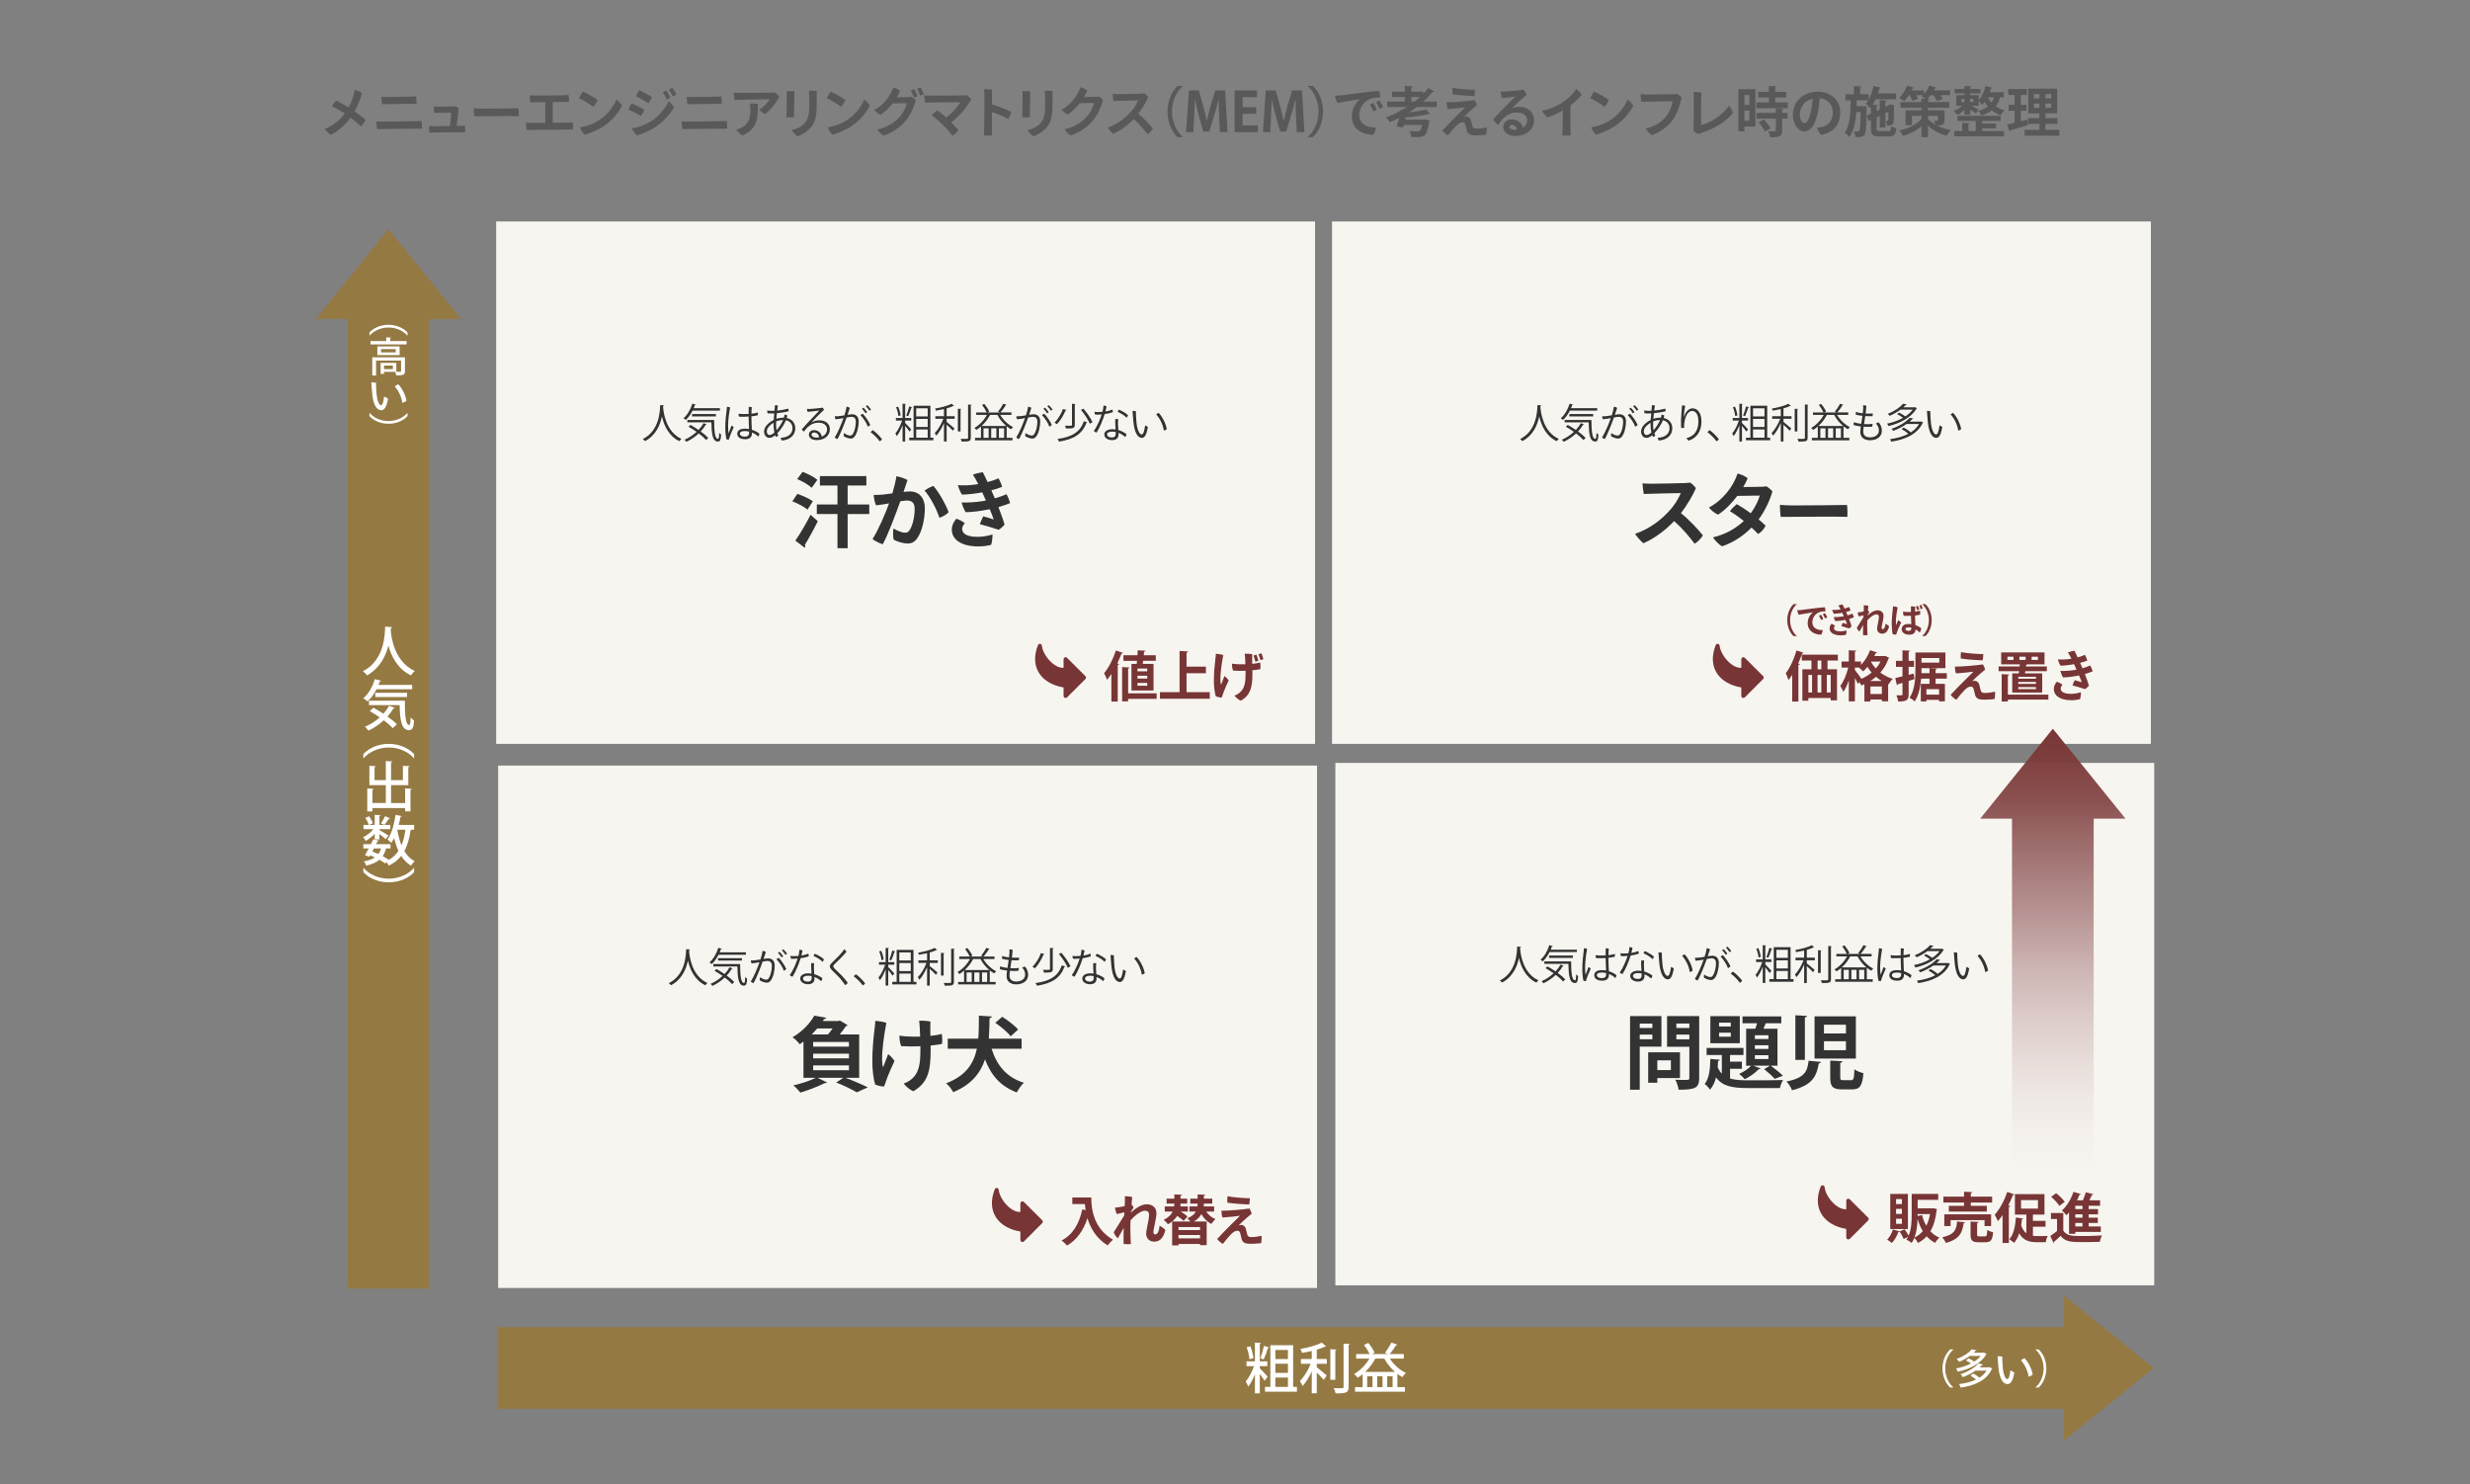 <?xml version="1.0" encoding="UTF-8"?><svg id="a" xmlns="http://www.w3.org/2000/svg" xmlns:xlink="http://www.w3.org/1999/xlink" viewBox="0 0 2187 1314"><rect x="0" y="0" width="2187" height="1314" fill="#808080" stroke="none"/><defs><linearGradient id="f" x1="1817.64" y1="1063.31" x2="1817.64" y2="645.23" gradientUnits="userSpaceOnUse"><stop offset="0" stop-color="#fff" stop-opacity="0"/><stop offset=".31" stop-color="#caafaf" stop-opacity=".39"/><stop offset=".61" stop-color="#9d6d6d" stop-opacity=".72"/><stop offset=".85" stop-color="#824444" stop-opacity=".93"/><stop offset="1" stop-color="#783535"/></linearGradient></defs><polygon points="1182.35 675.5 1907.41 675.5 1907.41 1138.05 1182.35 1138.05 1182.35 675.5 1182.35 675.5" style="fill:#f7f5f0; fill-rule:evenodd;"/><g><path d="M1471.09,926.73h-19.23v38.09h-8.57v-65.17h27.79v27.07Zm-8.06-20.45h-11.16v3.89h11.16v-3.89Zm-11.16,13.9h11.16v-4.18h-11.16v4.18Zm35.64,34.35h-20.09v4.11h-8.07v-26.93h28.15v22.83Zm-8.06-15.7h-12.02v8.64h12.02v-8.64Zm25.06-39.17v54.8c0,8.86-3.38,10.37-18.22,10.37-.29-2.45-1.66-6.55-2.95-8.86,2.38,.14,4.9,.22,6.98,.22,5.18,0,5.47,0,5.47-1.87v-27.51h-19.73v-27.15h28.44Zm-8.71,6.55h-11.52v3.96h11.52v-3.96Zm-11.52,14.04h11.52v-4.25h-11.52v4.25Z" style="fill:#333;"/><path d="M1531.83,946.31v8.64c4.32,1.3,9.72,1.58,16.2,1.58,4.9,0,24.77,0,30.75-.29-1.15,1.66-2.38,4.97-2.81,7.13h-27.94c-13.75,0-22.83-1.37-28.59-9.43-1.08,4.11-2.74,7.92-5.4,10.87-1.01-1.58-3.02-3.96-4.68-5.04,4.18-5.11,4.82-13.75,5.04-22.18l8.42,.72c-.07,.58-.65,.94-1.58,1.08-.07,1.8-.22,3.67-.36,5.54,1.01,2.38,2.23,4.25,3.67,5.76v-16.56h-13.47v-6.26h32.62v6.26h-11.88v5.9h10.51v6.26h-10.51Zm8.64-46.59v23.98h-26.07v-23.98h26.07Zm-7.99,9.15v-3.38h-10.37v3.38h10.37Zm0,9v-3.53h-10.37v3.53h10.37Zm13.61-7.06h8.07c.58-1.51,1.15-3.17,1.66-4.82h-12.96v-6.05h34.35v6.05h-13.75c-.65,1.51-1.37,3.24-2.09,4.82h12.46v32.76h-5.98c3.82,2.81,8.28,6.34,10.8,8.86l-7.2,2.81c-2.16-2.38-6.12-5.98-9.43-8.64l5.18-3.02h-14.91l6.55,2.38c-.22,.65-.94,.79-1.66,.72-2.95,3.17-7.78,6.7-12.24,8.86-1.15-1.3-3.53-3.53-5.04-4.75,3.89-1.66,7.99-4.32,10.58-7.2h-4.39v-32.76Zm19.73,9.14v-3.31h-12.02v3.31h12.02Zm0,8.79v-3.24h-12.02v3.24h12.02Zm0,8.93v-3.38h-12.02v3.38h12.02Z" style="fill:#333;"/><path d="M1612.34,940.26c-.14,.65-.79,1.15-1.94,1.3-1.94,10.73-4.97,19.08-23.69,23.76-.79-2.3-3.1-5.9-4.9-7.78,16.42-3.17,18.51-9.15,19.59-18.36l10.94,1.08Zm-22.68-41.33l10.3,.58c-.07,.72-.65,1.15-1.87,1.37v37.52h-8.42v-39.46Zm16.99,.94h36.58v37.37h-36.58v-37.37Zm8.35,7.42v7.78h19.44v-7.78h-19.44Zm0,14.62v7.92h19.44v-7.92h-19.44Zm5.54,17.14l10.73,.58c-.07,.79-.58,1.22-1.87,1.44v12.75c0,2.23,.36,2.59,2.81,2.59h6.7c2.3,0,2.74-1.22,3.02-9.65,1.73,1.51,5.62,2.81,7.99,3.46-.94,11.38-3.24,14.33-10.15,14.33h-8.86c-8.35,0-10.37-2.66-10.37-10.59v-14.9Z" style="fill:#333;"/></g><g><path d="M1346.77,838.33c0,.29-.29,.47-.76,.54l-.07,1.04c.4,5.08,2.56,21.88,16.27,28.11-.68,.5-1.44,1.37-1.84,2.02-9.72-4.61-13.75-14.4-15.44-21.85h-.04c-1.51,7.31-5.22,16.67-14.97,21.81-.43-.58-1.19-1.33-1.94-1.84,15.01-7.52,15.12-25.23,15.37-30.09l3.42,.25Z" style="fill:#333;"/><path d="M1396.23,842.98h-24.19c-1.66,3.28-3.74,6.19-6.01,8.24-.47-.43-1.4-1.12-2.02-1.48,3.35-2.81,6.19-7.7,7.81-12.89l3.06,.83c-.07,.25-.36,.4-.79,.4-.32,.94-.68,1.87-1.04,2.77h23.18v2.12Zm-26.06,12.67c2.3,1.26,4.79,2.81,7.16,4.43,1.73-1.84,3.24-3.85,4.43-5.98l2.81,1.08c-.11,.29-.5,.36-.86,.32-1.22,2.12-2.74,4.1-4.46,5.94,2.74,1.98,5.15,4,6.73,5.72l-1.94,1.84c-1.51-1.73-3.85-3.82-6.51-5.83-3.2,3.02-6.98,5.54-10.91,7.42-.36-.5-1.15-1.37-1.69-1.8,3.85-1.69,7.56-4.07,10.69-7.02-2.34-1.66-4.82-3.24-7.16-4.54l1.73-1.58Zm-2.77-4.39h23.72c.04,9.61,.58,16.74,3.46,16.74,.76,0,.94-2.09,1.01-5.25,.5,.54,1.22,1.12,1.73,1.4-.25,4.61-.76,6.23-2.88,6.23-4.75,0-5.54-6.8-5.76-16.99h-21.27v-2.12Zm25.3-3.13h-21.13v-2.09h21.13v2.09Z" style="fill:#333;"/><path d="M1408.46,857.63c-1.19,2.41-3.71,8.71-4.28,11.01-.58,.04-1.44,0-2.09-.18-.61-2.02-1.08-6.37-1.08-10.76,0-5.54,.65-11.05,1.08-14.15,.14-1.19,.32-2.99,.4-4.03,.86,.11,2.2,.36,2.81,.72-.94,4.82-1.69,10.37-1.8,15.55,0,2.84,.14,5.4,.32,6.73,0,.32,.18,.36,.32,.07,.47-1.26,1.47-4.1,2.38-6.37,.72,.32,1.44,.79,1.94,1.4Zm15.7-8.82c0,4.68,.25,7.99,.39,11.12,2.92,.9,5.22,2.27,6.7,3.46-.11,.76-.5,2.02-1.01,2.59-1.69-1.66-3.67-2.84-5.62-3.6v.5c0,2.41-.9,5.44-5.87,5.44s-7.13-2.23-7.13-4.79c0-2.34,1.58-4.57,6.73-4.57,1.3,0,2.52,.11,3.71,.32-.11-3.06-.36-7.27-.36-10.51v-.54c-3.24,.22-6.41,.22-8.5,.11-.25-.61-.5-1.8-.47-2.59,2.59,.36,5.9,.4,8.96,.18,.04-2.74,.07-5.25,.07-6.33,.83,.04,2.09,.18,2.74,.36-.22,1.8-.29,3.78-.32,5.76,2.45-.25,4.5-.68,5.65-1.12,.14,.68,.11,1.91-.07,2.48-1.58,.43-3.56,.76-5.62,.97v.76Zm-2.02,12.78c-1.4-.36-2.77-.5-3.89-.5-2.84,0-4.32,.83-4.32,2.3,0,1.62,1.73,2.63,4.18,2.63,3.35,0,4.03-1.4,4.03-3.96v-.47Z" style="fill:#333;"/><path d="M1443.81,846.07c-1.69,5.4-4.46,12.09-7.2,16.38-.68-.14-1.94-.79-2.45-1.37,2.81-3.92,5.44-9.97,6.98-14.72-1.98,.18-3.96,.25-5.79,.22-.4-.65-.61-1.73-.61-2.59,1.04,.18,2.27,.25,2.92,.25,1.19,0,2.63-.04,4.18-.18,.21-.83,.4-1.55,.54-2.38,.18-1.15,.36-2.3,.4-3.2,.97,.11,2.05,.4,2.7,.79-.22,1.33-.58,2.88-1.01,4.46,2.12-.32,4.25-.86,6.12-1.69,.29,.5,.47,1.58,.43,2.27-1.87,.79-4.46,1.4-7.2,1.76Zm12.06,14.11c2.66,.76,5.15,2.02,7.2,3.6-.04,.83-.58,2.09-1.19,2.56-1.69-1.62-3.71-2.88-5.87-3.67,.04,.65,.07,1.19,.07,1.48,0,2.74-1.62,4.97-5.69,4.97-3.42,0-6.95-1.69-6.95-5.08,0-2.99,3.35-4.61,7.05-4.61,.97,0,1.94,.07,2.92,.22-.18-3.17-.43-7.24-.25-9.11,.83-.25,1.94-.22,2.59-.07-.18,2.05-.22,3.13-.18,4.75,.04,.97,.14,3.02,.29,4.97Zm-2.34,1.73c-1.04-.22-2.12-.32-3.17-.32-2.81,0-4.46,.94-4.46,2.45s1.51,2.74,4.21,2.74c3.02,0,3.46-1.73,3.46-3.56,0-.36,0-.79-.04-1.3Zm10.91-14.87c-.22,.76-.72,1.66-1.26,2.23-1.8-2.09-5.69-4.28-7.92-5.15,.18-.72,.68-1.58,1.08-2.02,2.7,1.08,6.59,3.35,8.1,4.93Z" style="fill:#333;"/><path d="M1471.92,853.38c.61,6.23,2.52,10.73,4.68,10.73,1.48,0,2.34-3.42,2.99-8.03,.83,.29,1.94,.9,2.45,1.4-1.29,7.42-3.02,9.65-5.36,9.65-3.06,0-6.26-3.49-7.38-13.43-.47-4.32-.65-7.74-.86-10.47,.76-.04,2.3,.07,2.99,.29-.07,1.55,.18,6.98,.5,9.86Zm26.82,6.05c-.5,.47-1.58,1.01-2.56,1.26-.72-4.72-3.06-10.29-6.8-14.36,.58-.5,1.58-1.12,2.2-1.37,3.92,4.1,6.66,10.76,7.16,14.47Z" style="fill:#333;"/><path d="M1512.05,846.68c1.62-.25,3.13-.47,4.07-.47,2.92,0,5.8,1.66,5.8,6.44,0,4.1-1.19,10.29-3.6,13.25-1.08,1.4-2.16,1.84-3.46,1.84-1.69,0-4.14-.86-6.12-2.05-.18-.79-.07-2.16,.14-2.81,1.8,1.26,4.1,2.2,5.4,2.2,1.08,0,1.76-.29,2.66-1.8,1.51-2.41,2.45-6.98,2.45-10.4,0-3.24-1.58-4.39-3.92-4.39-.97,0-2.45,.25-4.25,.61-1.98,5.58-5.33,14.25-8.03,19.04-.76-.14-1.94-.79-2.52-1.33,3.13-4.93,6.26-12.89,7.78-17.17-2.23,.43-4.68,.83-7.02,1.01-.36-.65-.65-1.84-.72-2.66,1.08,.11,2.34,0,3.96-.14,1.22-.11,2.88-.4,4.61-.68,.72-2.3,1.58-5.11,1.98-7.74,1.01,.18,2.2,.65,2.84,1.15-.47,1.3-1.08,3.17-1.76,5.26l-.29,.86Zm20.12,8.96c-.4,.54-1.37,1.26-2.16,1.55-1.15-3.42-4.32-8.03-6.55-10.19,.5-.5,1.37-1.01,1.98-1.3,2.45,2.38,5.62,7.2,6.73,9.93Zm-7.38-14.29c.36-.36,.97-.83,1.37-.97,.97,.9,2.56,2.77,3.28,3.96-.29,.32-.9,.79-1.44,1.01-.86-1.33-2.09-2.95-3.2-4Zm8.06,.68c-.29,.32-.86,.79-1.44,1.01-.86-1.33-2.09-2.81-3.17-3.89,.32-.36,.94-.79,1.33-.97,.97,.86,2.52,2.66,3.28,3.85Z" style="fill:#333;"/><path d="M1540.53,870.19c-2.02-2.84-5.18-6.01-8.06-8.1,.5-.65,1.37-1.44,1.98-1.84,2.81,2.05,5.94,5.15,8.17,8.1-.4,.61-1.4,1.48-2.09,1.84Z" style="fill:#333;"/><path d="M1563.06,853.88c1.26,1.19,4.57,4.79,5.36,5.72l-1.51,1.98c-.72-1.15-2.45-3.38-3.85-5.08v13.82h-2.3v-14.4c-1.4,3.67-3.28,7.38-5.11,9.61-.25-.72-.86-1.73-1.26-2.3,2.2-2.56,4.61-7.31,5.94-11.45h-5.47v-2.27h5.9v-12.6l3.02,.22c-.04,.25-.25,.4-.72,.47v11.91h5.36v2.27h-5.36v2.09Zm-6.19-14.36c1.12,2.45,1.98,5.65,2.16,7.7l-1.98,.54c-.14-2.09-.97-5.33-2.02-7.78l1.84-.47Zm12.45,.54c-.07,.22-.32,.36-.76,.36-.65,2.2-1.87,5.54-2.84,7.56-.4-.14-1.33-.5-1.69-.61,.94-2.12,2.05-5.69,2.63-8.14l2.66,.83Zm16.09,26.89h2.63v2.3h-21.42v-2.3h3.89v-28.29h14.9v28.29Zm-2.41-25.99h-10.15v7.13h10.15v-7.13Zm0,16.49v-7.13h-10.15v7.13h10.15Zm-10.15,2.23v7.27h10.15v-7.27h-10.15Z" style="fill:#333;"/><path d="M1606.35,838.73c-.11,.14-.36,.22-.68,.14-1.51,.79-3.56,1.51-5.87,2.12v6.95h7.13v2.3h-7.13v2.74c1.66,1.26,5.83,4.82,6.91,5.79l-1.4,1.98c-1.08-1.19-3.6-3.6-5.51-5.29v14.9h-2.38v-16.34c-1.87,4.28-4.39,8.6-6.84,11.16-.29-.72-.9-1.69-1.37-2.27,2.81-2.81,5.94-7.99,7.67-12.67h-7.09v-2.3h7.63v-6.33c-2.34,.54-4.79,1.01-7.09,1.4-.14-.54-.5-1.33-.79-1.84,5.25-.94,11.45-2.45,14.54-4.28l2.27,1.83Zm3.38,2.59l3.06,.18c-.04,.25-.21,.43-.68,.5v19.44h-2.38v-20.12Zm9.03-3.71l3.1,.18c-.04,.29-.22,.43-.68,.5v28.76c0,1.73-.5,2.48-1.58,2.88-1.15,.43-3.13,.47-6.48,.47-.14-.65-.54-1.76-.94-2.45,1.33,.04,2.56,.04,3.56,.04,2.88,0,3.02,0,3.02-.94v-29.44Z" style="fill:#333;"/><path d="M1647.23,846.79c2.63,4.46,7.05,8.71,11.41,10.8-.58,.43-1.33,1.33-1.73,1.94-1.33-.72-2.66-1.62-3.96-2.66v10.19h5.18v2.2h-33.19v-2.2h5.25v-10.01c-1.33,1.15-2.7,2.16-4.1,3.02-.4-.5-1.22-1.33-1.76-1.73,4.35-2.48,8.5-6.7,11.09-11.55h-9.47v-2.2h9.29c-.86-1.91-2.52-4.64-4.1-6.62l2.05-.94c1.73,2.09,3.53,4.86,4.32,6.73l-1.62,.83h11.09l-1.69-.72c1.58-1.87,3.6-4.9,4.68-7.02l2.88,1.08c-.11,.18-.36,.32-.79,.32-1.15,1.91-3.02,4.54-4.61,6.33h9.72v2.2h-9.93Zm5.33,9.75c-3.13-2.66-5.97-6.16-7.85-9.75h-5.98c-.14,.07-.32,.11-.58,.11-1.8,3.56-4.43,6.95-7.42,9.65h21.81Zm-20.12,2.16v8.35h4.54v-8.35h-4.54Zm11.38,8.35v-8.35h-4.57v8.35h4.57Zm6.84,0v-8.35h-4.57v8.35h4.57Z" style="fill:#333;"/><path d="M1669.69,857.63c-1.19,2.41-3.71,8.71-4.28,11.01-.58,.04-1.44,0-2.09-.18-.61-2.02-1.08-6.37-1.08-10.76,0-5.54,.65-11.05,1.08-14.15,.14-1.19,.32-2.99,.4-4.03,.86,.11,2.2,.36,2.81,.72-.94,4.82-1.69,10.37-1.8,15.55,0,2.84,.14,5.4,.32,6.73,0,.32,.18,.36,.32,.07,.47-1.26,1.48-4.1,2.38-6.37,.72,.32,1.44,.79,1.94,1.4Zm15.69-8.82c0,4.68,.25,7.99,.4,11.12,2.92,.9,5.22,2.27,6.7,3.46-.11,.76-.5,2.02-1.01,2.59-1.69-1.66-3.67-2.84-5.62-3.6v.5c0,2.41-.9,5.44-5.87,5.44s-7.13-2.23-7.13-4.79c0-2.34,1.58-4.57,6.73-4.57,1.3,0,2.52,.11,3.71,.32-.11-3.06-.36-7.27-.36-10.51v-.54c-3.24,.22-6.41,.22-8.49,.11-.25-.61-.5-1.8-.47-2.59,2.59,.36,5.9,.4,8.96,.18,.04-2.74,.07-5.25,.07-6.33,.83,.04,2.09,.18,2.74,.36-.22,1.8-.29,3.78-.32,5.76,2.45-.25,4.5-.68,5.65-1.12,.14,.68,.11,1.91-.07,2.48-1.58,.43-3.56,.76-5.62,.97v.76Zm-2.02,12.78c-1.4-.36-2.77-.5-3.89-.5-2.84,0-4.32,.83-4.32,2.3,0,1.62,1.73,2.63,4.18,2.63,3.35,0,4.03-1.4,4.03-3.96v-.47Z" style="fill:#333;"/><path d="M1719.47,839.92l1.73,.97c-.11,.18-.25,.25-.43,.32-4.71,8.13-15.44,13.35-24.87,15.44-.25-.61-.76-1.62-1.19-2.16,4.68-.86,9.76-2.63,14.11-5.15-1.37-1.08-3.46-2.38-5.22-3.24l1.62-1.4c1.91,.9,4.21,2.27,5.65,3.38,2.63-1.69,4.86-3.71,6.52-5.94h-10.83c-2.63,1.94-5.79,3.85-9.58,5.47-.36-.58-1.12-1.4-1.66-1.8,6.26-2.45,11.05-5.94,13.64-8.96l3.17,.65c-.07,.25-.32,.4-.79,.43-.65,.68-1.4,1.4-2.2,2.12h9.93l.4-.14Zm5.04,12.81l.43-.14c1.37,.68,1.55,.79,1.69,.9-.04,.18-.21,.25-.4,.36-4.68,10.26-16.09,14.9-27.9,16.63-.18-.68-.65-1.69-1.04-2.23,5.72-.72,11.48-2.23,16.27-4.75-1.55-1.4-3.96-3.06-6.01-4.18l1.8-1.37c2.16,1.15,4.75,2.88,6.34,4.32,3.06-1.94,5.58-4.39,7.27-7.42h-11.09c-3.13,2.2-7.05,4.32-11.7,6.08-.32-.58-1.01-1.4-1.51-1.84,7.52-2.59,13.14-6.37,16.13-9.75l3.17,.65c-.11,.25-.36,.4-.83,.43-.76,.76-1.58,1.51-2.48,2.3h9.86Z" style="fill:#333;"/><path d="M1733.47,853.38c.61,6.23,2.52,10.73,4.68,10.73,1.48,0,2.34-3.42,2.99-8.03,.83,.29,1.94,.9,2.45,1.4-1.29,7.42-3.02,9.65-5.36,9.65-3.06,0-6.26-3.49-7.38-13.43-.47-4.32-.65-7.74-.86-10.47,.76-.04,2.3,.07,2.99,.29-.07,1.55,.18,6.98,.5,9.86Zm26.82,6.05c-.5,.47-1.58,1.01-2.56,1.26-.72-4.72-3.06-10.29-6.8-14.36,.58-.5,1.58-1.12,2.2-1.37,3.92,4.1,6.66,10.76,7.16,14.47Z" style="fill:#333;"/></g><g><path d="M1711.94,1069.76l3.17,.82c-.05,.38-.19,.62-.38,.86-.82,7.73-2.64,13.87-5.52,18.72,2.21,2.4,4.85,4.32,7.97,5.66-1.25,1.06-2.93,3.12-3.74,4.61-2.93-1.49-5.38-3.41-7.49-5.76-2.21,2.4-4.8,4.32-7.78,5.86-.62-1.39-2.02-3.46-3.12-4.61-.67,1.68-1.49,3.26-2.45,4.66-.96-.96-3.26-2.45-4.61-3.02,.53-.77,1.01-1.54,1.44-2.4l-3.89,1.87c-.62-1.73-2.16-4.51-3.55-6.58-.24,.29-.62,.43-1.1,.38-1.25,3.41-3.41,7.25-5.76,9.7-1.01-.86-2.93-2.21-4.18-2.93,2.16-2.11,4.08-5.67,5.09-9.03l6,1.73,4.32-1.87c1.3,1.73,2.74,3.94,3.55,5.66,2.5-5.71,2.74-12.82,2.74-18.53v-18.43h23.47v5.23h-18.19v7.54h13.06l.96-.14Zm-22.61-12.67v31.11h-15.65v-31.11h15.65Zm-5.33,8.98v-4.42h-5.18v4.42h5.18Zm0,8.79v-4.51h-5.18v4.51h5.18Zm0,8.74v-4.51h-5.18v4.51h5.18Zm13.87-4.22c-.19,5.28-.82,11.28-2.74,16.32,2.83-1.3,5.28-3.17,7.34-5.67-1.92-3.12-3.36-6.67-4.56-10.66h-.05Zm3.94-3.55c.86,3.46,2.16,6.62,3.79,9.46,1.49-2.98,2.64-6.43,3.31-10.32h-10.99v1.73l3.89-.86Z" style="fill:#783535;"/><path d="M1739.93,1082.19c-.1,.48-.53,.82-1.25,.86-1.25,7.97-3.12,14.07-15.79,17.43-.58-1.49-2.02-3.79-3.22-4.94,11.23-2.5,12.53-6.96,13.2-14.02l7.06,.67Zm-.91-14.5v-2.93h-18.29v-5.28h18.29v-4.32l7.3,.38c-.05,.48-.43,.77-1.3,.96v2.98h18.87v5.28h-18.87v2.93h14.16v5.04h-33.65v-5.04h13.49Zm23.95,17.86h-5.81v-5.23h-30.05v5.23h-5.57v-10.37h41.43v10.37Zm-12.38,7.44c0,1.54,.29,1.73,2.02,1.73h4.85c1.63,0,1.92-.82,2.11-5.76,1.15,.91,3.6,1.78,5.18,2.16-.62,6.96-2.16,8.78-6.72,8.78h-6.24c-5.62,0-7.01-1.68-7.01-6.86v-11.47l7.06,.38c-.05,.48-.38,.77-1.25,.96v10.08Z" style="fill:#783535;"/><path d="M1783.63,1057.57c-.19,.38-.62,.62-1.34,.58-1.2,3.07-2.59,6.19-4.13,9.17l1.78,.48c-.1,.43-.43,.77-1.25,.82v31.92h-5.57v-24.67c-1.34,1.97-2.74,3.79-4.18,5.38-.53-1.44-1.92-4.42-2.74-5.81,4.22-4.46,8.5-12.39,11.04-20.07l6.38,2.21Zm16.37,28.61v8.02c1.3,.19,2.59,.24,3.98,.24,1.63,0,7.06,0,9.12-.05-.77,1.25-1.54,3.89-1.78,5.47h-7.68c-6.72,0-12.14-1.39-15.79-7.87-1.1,3.36-2.54,6.29-4.51,8.45-.96-.91-2.98-2.45-4.32-3.17,3.79-3.89,5.33-11.23,5.9-19.3l6.43,.96c-.1,.38-.48,.67-1.1,.72-.19,1.78-.38,3.55-.67,5.23,1.1,3.41,2.69,5.62,4.61,7.06v-16.51h-10.13v-18.15h26.16v18.15h-10.23v5.52h11.19v5.23h-11.19Zm-10.51-23.57v7.49h14.98v-7.49h-14.98Z" style="fill:#783535;"/><path d="M1826.89,1073.99v15.5c2.88,4.9,8.16,4.9,16.99,4.9,5.71,0,12.58-.14,17.19-.53-.67,1.34-1.54,3.98-1.82,5.62-3.65,.19-8.93,.29-13.78,.29-11.09,0-16.61,0-20.98-5.52-1.92,1.87-3.94,3.7-5.67,5.14,.05,.58-.14,.77-.62,1.01l-2.83-6.05c1.87-1.25,4.03-2.78,6-4.42v-10.61h-5.42v-5.33h10.94Zm-6.34-17.57c2.74,2.16,6.1,5.38,7.63,7.68l-4.75,3.6c-1.34-2.3-4.56-5.66-7.3-8.02l4.42-3.26Zm11.42,36.05v-18.87c-.77,.86-1.58,1.68-2.4,2.4-.86-1.15-2.74-3.31-3.89-4.32,4.27-3.55,8.11-9.98,10.22-16.42l6.62,2.02c-.19,.38-.67,.62-1.34,.53-.62,1.68-1.34,3.31-2.11,4.94h5.18c1.01-2.26,1.92-4.99,2.5-7.1l6.82,1.68c-.14,.38-.58,.62-1.3,.62-.62,1.44-1.44,3.17-2.35,4.8h9.55v4.85h-10.13v2.93h8.3v4.66h-8.3v2.98h8.11v4.66h-8.11v3.07h10.75v4.85h-22.56v1.73h-5.57Zm11.91-21.94v-2.93h-6.34v2.93h6.34Zm0,7.63v-2.98h-6.34v2.98h6.34Zm0,7.73v-3.07h-6.34v3.07h6.34Z" style="fill:#783535;"/></g><g id="b"><path d="M1654.08,1078.11l-16.28-16.28c-.72-.69-1.87-.67-2.56,.05-.31,.33-.49,.76-.5,1.21v7.61c-8.65,.6-18.5-11.66-19.19-19.63-.11-.99-1-1.71-1.99-1.6-.65,.07-1.21,.49-1.47,1.09-7.83,19.78,3.04,34.23,22.64,37.53v7.56c.04,1.01,.89,1.79,1.89,1.75,.43-.02,.85-.19,1.17-.48l16.28-16.28c.7-.7,.7-1.84,0-2.54h0Z" style="fill:#783535;"/></g><polygon points="441.08 677.85 1166.14 677.85 1166.14 1140.39 441.08 1140.39 441.08 677.85 441.08 677.85" style="fill:#f7f5f0; fill-rule:evenodd;"/><g><path d="M760.74,954.27h-12.17c7.06,2.66,15.05,6.12,19.8,8.5l-9.79,4.39c-3.96-2.38-11.23-5.98-18.22-8.71l6.41-4.18h-22.83l8.35,4.18c-.29,.36-.79,.58-1.44,.58-.14,0-.36,0-.58-.07-5.76,2.95-14.33,6.26-21.6,8.42-1.44-1.8-4.32-4.9-6.19-6.41,6.91-1.51,14.83-4.1,19.8-6.7h-10.87v-32.04c-1.08,.79-2.16,1.58-3.31,2.38-1.44-2.02-4.39-4.97-6.41-6.19,9.29-5.4,15.7-12.75,19.3-19.15l10.58,1.87c-.22,.72-.86,1.15-1.94,1.15-.36,.58-.72,1.15-1.15,1.73h13.83l1.3-.43,6.91,4.1c-.36,.5-.86,.79-1.58,.94-1.37,2.09-3.31,4.68-5.47,7.27h17.28v38.38Zm-27.65-38.38c1.44-1.66,2.88-3.46,4.1-5.26h-13.61c-1.51,1.73-3.1,3.53-4.82,5.26h14.33Zm18.58,10.8v-4.1h-31.68v4.1h31.68Zm0,10.37v-4.1h-31.68v4.1h31.68Zm-31.68,6.26v4.25h31.68v-4.25h-31.68Z" style="fill:#333;"/><path d="M792.04,939.37c-1.94,3.96-4.75,10.3-6.41,14.69-1.22,3.31-2.02,5.54-2.81,7.92-2.09,.07-5.69-.72-7.92-1.73-1.51-4.75-2.52-12.75-2.52-20.45-.07-10.3,1.15-22.11,1.87-28.01,.29-2.3,.72-5.69,.79-7.99,2.74,.22,7.56,.94,9.79,1.87-2.02,9.87-3.89,23.91-3.82,32.33,0,2.38,.29,5.18,.72,6.41,.07,.36,.22,.43,.43,0,.94-2.16,3.02-8.14,4.25-11.09,1.73,1.22,4.54,4.25,5.62,6.05Zm22.9-13.03c-5.4,.29-11.3,.29-16.99-.07-.94-1.87-1.66-6.26-1.58-9.29,5.18,.79,11.88,1.01,18.36,.86-.22-5.98-.5-11.95-.94-14.04,3.17-.22,7.56,.07,10.01,.72-.14,2.88-.14,7.78,0,12.67,4.03-.43,7.56-1.01,10.01-1.8,.58,2.59,.65,6.55,.22,8.93-2.38,.5-5.9,1.01-10.08,1.44,.07,1.73,.07,3.31,.07,4.46,0,18.58-2.66,28.51-15.27,35.93-2.38-.72-6.7-4.03-8.5-6.77,2.09-.79,4.03-1.66,6.12-3.31,7.63-5.9,8.57-14.47,8.57-26.86v-2.88Z" style="fill:#333;"/><path d="M904.53,928.57h-26.57c4.61,14.62,13.25,25.42,28.59,30.1-2.09,1.94-4.97,5.98-6.26,8.57-14.4-5.33-22.83-15.27-28.15-29.23-3.96,11.88-11.81,22.25-28.15,29.02-1.22-2.52-3.89-5.9-6.26-7.85,17.64-6.7,24.48-17.71,27.22-30.6h-25.78v-8.93h27c.58-6.62,.5-13.47,.58-20.38l11.45,.72c-.14,.79-.79,1.3-2.02,1.51-.14,5.98-.22,12.1-.65,18.15h29.02v8.93Zm-17.14-28.3c4.9,3.1,11.09,7.78,14.04,11.3l-6.55,5.98c-2.66-3.53-8.64-8.57-13.61-11.95l6.12-5.33Z" style="fill:#333;"/></g><g><path d="M610.97,840.68c0,.29-.29,.47-.76,.54l-.07,1.04c.4,5.08,2.56,21.89,16.27,28.11-.68,.5-1.44,1.37-1.84,2.02-9.72-4.61-13.75-14.4-15.44-21.85h-.04c-1.51,7.31-5.22,16.67-14.97,21.81-.43-.58-1.19-1.33-1.94-1.84,15.01-7.52,15.12-25.23,15.37-30.09l3.42,.25Z" style="fill:#333;"/><path d="M660.43,845.32h-24.19c-1.66,3.28-3.74,6.19-6.01,8.24-.47-.43-1.4-1.12-2.02-1.48,3.35-2.81,6.19-7.7,7.81-12.89l3.06,.83c-.07,.25-.36,.4-.79,.4-.32,.94-.68,1.87-1.04,2.77h23.18v2.12Zm-26.06,12.67c2.3,1.26,4.79,2.81,7.16,4.43,1.73-1.84,3.24-3.85,4.43-5.98l2.81,1.08c-.11,.29-.5,.36-.86,.32-1.22,2.12-2.74,4.1-4.46,5.94,2.74,1.98,5.15,4,6.73,5.72l-1.94,1.84c-1.51-1.73-3.85-3.82-6.52-5.83-3.2,3.02-6.98,5.54-10.91,7.42-.36-.5-1.15-1.37-1.69-1.8,3.85-1.69,7.56-4.07,10.69-7.02-2.34-1.66-4.82-3.24-7.16-4.54l1.73-1.58Zm-2.77-4.39h23.72c.04,9.61,.58,16.74,3.46,16.74,.76,0,.94-2.09,1.01-5.26,.5,.54,1.22,1.12,1.73,1.4-.25,4.61-.76,6.23-2.88,6.23-4.75,0-5.54-6.8-5.76-16.99h-21.27v-2.12Zm25.3-3.13h-21.13v-2.09h21.13v2.09Z" style="fill:#333;"/><path d="M676.09,849.03c1.62-.25,3.13-.47,4.07-.47,2.92,0,5.8,1.66,5.8,6.44,0,4.1-1.19,10.29-3.6,13.25-1.08,1.4-2.16,1.84-3.46,1.84-1.69,0-4.14-.86-6.12-2.05-.18-.79-.07-2.16,.14-2.81,1.8,1.26,4.1,2.2,5.4,2.2,1.08,0,1.76-.29,2.66-1.8,1.51-2.41,2.45-6.98,2.45-10.4,0-3.24-1.58-4.39-3.92-4.39-.97,0-2.45,.25-4.25,.61-1.98,5.58-5.33,14.25-8.03,19.04-.76-.14-1.94-.79-2.52-1.33,3.13-4.93,6.26-12.89,7.77-17.17-2.23,.43-4.68,.83-7.02,1.01-.36-.65-.65-1.83-.72-2.66,1.08,.11,2.34,0,3.96-.14,1.22-.11,2.88-.4,4.61-.68,.72-2.3,1.58-5.11,1.98-7.74,1.01,.18,2.2,.65,2.84,1.15-.47,1.3-1.08,3.17-1.76,5.25l-.29,.86Zm20.12,8.96c-.4,.54-1.37,1.26-2.16,1.55-1.15-3.42-4.32-8.03-6.55-10.19,.5-.5,1.37-1.01,1.98-1.3,2.45,2.38,5.62,7.2,6.73,9.93Zm-7.38-14.29c.36-.36,.97-.83,1.37-.97,.97,.9,2.56,2.77,3.28,3.96-.29,.32-.9,.79-1.44,1.01-.86-1.33-2.09-2.95-3.2-4Zm8.06,.68c-.29,.32-.86,.79-1.44,1.01-.86-1.33-2.09-2.81-3.17-3.89,.32-.36,.94-.79,1.33-.97,.97,.86,2.52,2.66,3.28,3.85Z" style="fill:#333;"/><path d="M708.91,848.42c-1.69,5.4-4.46,12.09-7.2,16.38-.68-.14-1.94-.79-2.45-1.37,2.81-3.92,5.44-9.97,6.98-14.72-1.98,.18-3.96,.25-5.79,.22-.4-.65-.61-1.73-.61-2.59,1.04,.18,2.27,.25,2.92,.25,1.19,0,2.63-.04,4.18-.18,.22-.83,.4-1.55,.54-2.38,.18-1.15,.36-2.3,.4-3.2,.97,.11,2.05,.4,2.7,.79-.22,1.33-.58,2.88-1.01,4.46,2.12-.32,4.25-.86,6.12-1.69,.29,.5,.47,1.58,.43,2.27-1.87,.79-4.46,1.4-7.2,1.76Zm12.06,14.11c2.66,.76,5.15,2.02,7.2,3.6-.04,.83-.58,2.09-1.19,2.56-1.69-1.62-3.71-2.88-5.87-3.67,.04,.65,.07,1.19,.07,1.48,0,2.74-1.62,4.97-5.69,4.97-3.42,0-6.95-1.69-6.95-5.08,0-2.99,3.35-4.61,7.06-4.61,.97,0,1.94,.07,2.92,.22-.18-3.17-.43-7.24-.25-9.11,.83-.25,1.94-.22,2.59-.07-.18,2.05-.22,3.13-.18,4.75,.04,.97,.14,3.02,.29,4.97Zm-2.34,1.73c-1.04-.22-2.12-.32-3.17-.32-2.81,0-4.46,.94-4.46,2.45s1.51,2.74,4.21,2.74c3.02,0,3.46-1.73,3.46-3.56,0-.36,0-.79-.04-1.3Zm10.91-14.87c-.22,.76-.72,1.66-1.26,2.23-1.8-2.09-5.69-4.28-7.92-5.15,.18-.72,.68-1.58,1.08-2.02,2.7,1.08,6.59,3.35,8.1,4.93Z" style="fill:#333;"/><path d="M749.52,842.66c-2.52,3.24-7.59,8.1-9.86,10.29-.97,.9-1.84,1.76-1.84,2.56,0,1.33,2.23,3.2,5.15,5.97,3.46,3.2,6.26,6.73,7.63,8.78-.43,.68-1.33,1.55-2.34,2.02-1.73-2.95-4.28-6.01-7.16-8.89-3.96-3.85-6.41-5.83-6.41-7.81,0-1.08,.9-2.16,2.3-3.53,2.38-2.34,8.28-7.78,10.47-11.55,.83,.5,1.69,1.44,2.05,2.16Z" style="fill:#333;"/><path d="M763.94,872.54c-2.02-2.84-5.18-6.01-8.06-8.1,.5-.65,1.37-1.44,1.98-1.84,2.81,2.05,5.94,5.15,8.17,8.1-.4,.61-1.4,1.48-2.09,1.84Z" style="fill:#333;"/><path d="M786.47,856.23c1.26,1.19,4.57,4.79,5.36,5.72l-1.51,1.98c-.72-1.15-2.45-3.38-3.85-5.08v13.82h-2.3v-14.4c-1.4,3.67-3.28,7.38-5.11,9.61-.25-.72-.86-1.73-1.26-2.3,2.2-2.56,4.61-7.31,5.94-11.45h-5.47v-2.27h5.9v-12.6l3.02,.22c-.04,.25-.25,.4-.72,.47v11.92h5.36v2.27h-5.36v2.09Zm-6.19-14.36c1.12,2.45,1.98,5.65,2.16,7.7l-1.98,.54c-.14-2.09-.97-5.33-2.02-7.78l1.84-.47Zm12.45,.54c-.07,.22-.32,.36-.76,.36-.65,2.2-1.87,5.54-2.84,7.56-.4-.14-1.33-.5-1.69-.61,.94-2.12,2.05-5.69,2.63-8.13l2.66,.83Zm16.09,26.89h2.63v2.3h-21.42v-2.3h3.89v-28.29h14.9v28.29Zm-2.41-25.99h-10.15v7.13h10.15v-7.13Zm0,16.49v-7.13h-10.15v7.13h10.15Zm-10.15,2.23v7.27h10.15v-7.27h-10.15Z" style="fill:#333;"/><path d="M829.77,841.08c-.11,.14-.36,.22-.68,.14-1.51,.79-3.56,1.51-5.87,2.12v6.95h7.13v2.3h-7.13v2.74c1.66,1.26,5.83,4.82,6.91,5.8l-1.4,1.98c-1.08-1.19-3.6-3.6-5.51-5.29v14.9h-2.38v-16.34c-1.87,4.28-4.39,8.6-6.84,11.16-.29-.72-.9-1.69-1.37-2.27,2.81-2.81,5.94-7.99,7.67-12.67h-7.09v-2.3h7.63v-6.33c-2.34,.54-4.79,1.01-7.09,1.4-.14-.54-.5-1.33-.79-1.84,5.26-.94,11.45-2.45,14.54-4.28l2.27,1.84Zm3.38,2.59l3.06,.18c-.04,.25-.22,.43-.68,.5v19.44h-2.38v-20.12Zm9.03-3.71l3.1,.18c-.04,.29-.22,.43-.68,.5v28.76c0,1.73-.5,2.48-1.58,2.88-1.15,.43-3.13,.47-6.48,.47-.14-.65-.54-1.76-.94-2.45,1.33,.04,2.56,.04,3.56,.04,2.88,0,3.02,0,3.02-.94v-29.44Z" style="fill:#333;"/><path d="M870.64,849.14c2.63,4.46,7.06,8.71,11.41,10.8-.58,.43-1.33,1.33-1.73,1.94-1.33-.72-2.66-1.62-3.96-2.66v10.19h5.18v2.2h-33.19v-2.2h5.26v-10.01c-1.33,1.15-2.7,2.16-4.1,3.02-.4-.5-1.22-1.33-1.76-1.73,4.36-2.48,8.49-6.7,11.09-11.55h-9.47v-2.2h9.29c-.86-1.91-2.52-4.64-4.1-6.62l2.05-.94c1.73,2.09,3.53,4.86,4.32,6.73l-1.62,.83h11.09l-1.69-.72c1.58-1.87,3.6-4.9,4.68-7.02l2.88,1.08c-.11,.18-.36,.32-.79,.32-1.15,1.91-3.02,4.54-4.61,6.33h9.72v2.2h-9.93Zm5.33,9.75c-3.13-2.66-5.98-6.16-7.85-9.75h-5.98c-.14,.07-.32,.11-.58,.11-1.8,3.56-4.43,6.95-7.42,9.65h21.81Zm-20.12,2.16v8.35h4.54v-8.35h-4.54Zm11.37,8.35v-8.35h-4.57v8.35h4.57Zm6.84,0v-8.35h-4.57v8.35h4.57Z" style="fill:#333;"/><path d="M910.33,863.11c0,5.36-4.54,8.46-10.47,8.46-4.46,0-8.6-2.02-8.6-7.31,0-1.4,.18-3.02,.43-4.9-2.2-.25-4.43-.65-6.3-1.19-.11-.68-.04-1.87,.14-2.56,1.66,.61,4.03,1.12,6.52,1.4,.36-2.12,.76-4.46,1.08-7.06-2.41-.25-4.57-.61-5.87-1.04-.11-.65-.11-1.76,.11-2.45,1.62,.61,3.82,1.01,6.05,1.22,.14-1.15,.25-2.38,.36-3.64,.07-.86,.11-2.56-.07-3.49,.86,0,2.3,.22,2.88,.5-.11,2.27-.32,4.57-.61,6.84,2.7,.14,5.15,.11,6.37-.07,.07,.72-.14,1.94-.32,2.41-1.98,.11-4.21,.07-6.37-.04-.36,2.48-.76,4.9-1.08,7.06,2.77,.18,5.51,.11,7.52-.22,.07,.76-.11,1.91-.36,2.52-1.94,.22-4.64,.22-7.49,.04-.25,1.69-.4,3.13-.4,4.28,0,2.52,1.37,5.15,5.94,5.15,4.86,0,7.92-2.52,7.92-6.12,0-2.48-.97-4.36-2.66-6.16,.61-.36,1.76-.79,2.52-.97,1.84,2.09,2.77,4.68,2.77,7.31Z" style="fill:#333;"/><path d="M924.81,844.75c-.07,.25-.36,.4-.79,.36-1.58,3.85-4.5,8.96-7.74,12.31-.5-.47-1.48-1.12-2.12-1.48,3.24-3.1,6.08-8.03,7.49-12.02l3.17,.83Zm18.43,10.87c-.11,.25-.32,.36-.76,.4-3.46,9.61-10.76,14.65-24.33,16.77-.25-.76-.83-1.76-1.3-2.38,13.07-1.73,20.12-6.33,23.29-15.62l3.1,.83Zm-13.57-16.31l3.2,.18c-.07,.25-.25,.43-.72,.5v18c0,1.58-.4,2.3-1.55,2.74-1.15,.4-3.13,.43-6.23,.43-.11-.72-.5-1.76-.9-2.48,1.48,.04,2.84,.07,3.85,.07,2.16,0,2.34,0,2.34-.79v-18.65Zm15.77,17.6c-1.3-3.31-4.68-8.46-7.85-12.24l2.16-1.08c3.2,3.67,6.66,8.67,8.06,12.02l-2.38,1.3Z" style="fill:#333;"/><path d="M958.64,848.42c-1.69,5.4-4.46,12.09-7.2,16.38-.68-.14-1.94-.79-2.45-1.37,2.81-3.92,5.44-9.97,6.98-14.72-1.98,.18-3.96,.25-5.79,.22-.4-.65-.61-1.73-.61-2.59,1.04,.18,2.27,.25,2.92,.25,1.19,0,2.63-.04,4.18-.18,.22-.83,.4-1.55,.54-2.38,.18-1.15,.36-2.3,.4-3.2,.97,.11,2.05,.4,2.7,.79-.22,1.33-.58,2.88-1.01,4.46,2.12-.32,4.25-.86,6.12-1.69,.29,.5,.47,1.58,.43,2.27-1.87,.79-4.46,1.4-7.2,1.76Zm12.06,14.11c2.66,.76,5.15,2.02,7.2,3.6-.04,.83-.58,2.09-1.19,2.56-1.69-1.62-3.71-2.88-5.87-3.67,.04,.65,.07,1.19,.07,1.48,0,2.74-1.62,4.97-5.69,4.97-3.42,0-6.95-1.69-6.95-5.08,0-2.99,3.35-4.61,7.06-4.61,.97,0,1.94,.07,2.92,.22-.18-3.17-.43-7.24-.25-9.11,.83-.25,1.94-.22,2.59-.07-.18,2.05-.22,3.13-.18,4.75,.04,.97,.14,3.02,.29,4.97Zm-2.34,1.73c-1.04-.22-2.12-.32-3.17-.32-2.81,0-4.46,.94-4.46,2.45s1.51,2.74,4.21,2.74c3.02,0,3.46-1.73,3.46-3.56,0-.36,0-.79-.04-1.3Zm10.91-14.87c-.22,.76-.72,1.66-1.26,2.23-1.8-2.09-5.69-4.28-7.92-5.15,.18-.72,.68-1.58,1.08-2.02,2.7,1.08,6.59,3.35,8.1,4.93Z" style="fill:#333;"/><path d="M986.75,855.73c.61,6.23,2.52,10.73,4.68,10.73,1.48,0,2.34-3.42,2.99-8.03,.83,.29,1.94,.9,2.45,1.4-1.3,7.42-3.02,9.65-5.36,9.65-3.06,0-6.26-3.49-7.38-13.43-.47-4.32-.65-7.74-.86-10.47,.76-.04,2.3,.07,2.99,.29-.07,1.55,.18,6.98,.5,9.86Zm26.82,6.05c-.5,.47-1.58,1.01-2.56,1.26-.72-4.71-3.06-10.29-6.8-14.36,.58-.5,1.58-1.12,2.2-1.37,3.92,4.1,6.66,10.76,7.16,14.47Z" style="fill:#333;"/></g><g><path d="M949.48,1060.25h16.8c0,9.17,1.3,26.88,19.15,37.4-1.3,1.01-3.65,3.55-4.66,5.04-10.08-6.1-15.27-15.36-17.91-24.1-3.55,10.8-9.36,19.2-18.05,24.24-1.01-1.25-3.36-3.46-4.85-4.51,9.79-4.94,15.65-14.79,18.29-27.51l2.98,.67c-.29-1.87-.53-3.7-.67-5.38h-11.09v-5.86Z" style="fill:#783535;"/><path d="M1031.88,1089.1c-2.02,7.97-5.71,10.27-9.98,10.27-3.41,0-7.06-2.21-7.06-7.01,0-3.79,2.54-11.67,2.54-16.8,0-2.54-1.44-3.6-3.6-3.6-3.55,0-8.83,4.13-12.77,8.45-.14,2.5-.19,4.85-.19,6.82,0,4.42,.19,8.69,.48,14.26-1.58,.24-4.85,.19-6.43-.1-.1-4.51-.05-9.46,.1-14.21-1.87,3.31-3.98,7.1-5.18,9.26-1.44-1.2-2.98-3.41-3.7-5.38,.86-1.25,4.66-7.15,9.31-14.93,.05-.96,.1-1.92,.14-2.78-1.78,.48-4.37,1.15-6.67,1.63-.77-1.58-1.44-4.32-1.68-5.71,1.34-.1,2.74-.29,3.94-.48,1.3-.19,2.98-.53,4.7-.86,.1-2.11,.19-3.65,.19-4.42,.05-1.63,.05-3.5-.05-4.37,1.73,0,4.85,.19,6.53,.77-.05,.43-.34,3.02-.62,6.58,.72,.67,1.44,1.68,1.87,2.59-.62,1.01-1.54,2.4-2.3,3.6,0,.29-.05,.58-.05,.86,3.74-3.41,9.02-7.25,13.97-7.25,5.38,0,8.59,3.17,8.59,7.82s-2.69,13.97-2.69,16.9c0,1.25,.62,1.97,1.68,1.97,1.92,0,3.41-3.07,3.79-7.68,1.58,.62,4.08,2.5,5.14,3.79Z" style="fill:#783535;"/><path d="M1047.99,1081.04c-1.2-1.3-3.46-2.98-5.71-4.46-1.1,1.73-2.54,3.41-4.42,4.94h16.18c-.86-1.01-1.92-2.16-2.78-2.83,4.03-1.58,6.34-3.7,7.58-5.95h-5.66v-4.56h7.1c.1-.82,.14-1.58,.14-2.35v-.14h-6.53v-4.37h6.53v-3.79l6.77,.34c-.05,.48-.38,.77-1.25,.91v2.54h7.44v4.37h-7.44v.24c0,.72-.05,1.49-.1,2.26h9.17v4.56h-6.96c1.92,2.93,4.75,5.28,8.16,6.62-1.2,1.01-2.78,2.98-3.6,4.32-3.79-1.82-6.72-4.9-8.88-8.69-1.34,2.4-3.41,4.66-6.58,6.53h11.28v20.98h-5.9v-1.1h-19.06v1.3h-5.62v-21.17c-1.1,.86-2.3,1.68-3.7,2.45-.77-1.15-2.5-2.93-3.79-3.89,4.27-2.06,6.67-4.66,7.92-7.34h-6.96v-4.56h8.3c.14-.86,.19-1.73,.19-2.5h-6.86v-4.37h6.86v-3.79l6.72,.34c-.05,.48-.38,.77-1.25,.91v2.54h5.9v4.37h-5.9c0,.82-.05,1.63-.14,2.5h6.67v4.56h-6.34c2.26,1.39,4.66,3.02,6,4.32l-3.5,3.98Zm14.54,5.42h-19.06v2.64h19.06v-2.64Zm0,9.99v-2.93h-19.06v2.93h19.06Z" style="fill:#783535;"/><path d="M1096.72,1084.97c.82-.24,1.39-.43,2.26-.43,1.87,0,3.6,1.25,4.22,3.89,.34,1.3,.82,3.74,1.25,4.99,.53,1.49,1.54,1.92,3.65,1.92,2.69,0,6.82-.62,8.98-1.15,.1,1.68-.1,4.95-.38,6.48-2.06,.38-7.39,.62-9.22,.62-4.71,0-7.15-.86-8.07-4.13-.34-1.3-1.01-4.42-1.34-5.47-.53-1.49-1.34-1.97-2.59-1.97-3.22,0-6.48,3.74-12.72,11.62-1.34-.62-4.08-2.83-4.99-4.37,4.03-4.51,8.88-9.27,11.91-12.34,2.78-2.83,6.48-6.29,8.26-8.16-2.74,.43-9.89,1.15-15.46,1.54-.58-1.34-1.06-4.37-1.06-6,5.38,.1,20.31-1.15,24.77-1.97,.82,.96,1.73,3.22,2.11,4.61-1.44,1.1-2.64,2.11-4.22,3.46-1.82,1.49-5.66,5.14-7.34,6.86Zm9.94-24.1c.1,1.34-.34,4.46-.58,5.62-4.51-.1-14.64-.91-19.35-1.63-.19-1.39-.05-4.37,.19-5.71,4.99,1.06,15.75,1.87,19.73,1.73Z" style="fill:#783535;"/></g><g id="c"><path d="M922.81,1080.45l-16.28-16.28c-.72-.69-1.87-.67-2.56,.05-.31,.33-.49,.76-.5,1.21v7.61c-8.65,.6-18.5-11.66-19.19-19.63-.11-.99-1-1.71-1.99-1.6-.65,.07-1.21,.49-1.47,1.09-7.83,19.78,3.04,34.23,22.64,37.53v7.56c.04,1.01,.89,1.79,1.89,1.75,.43-.02,.85-.19,1.17-.48l16.28-16.28c.7-.7,.7-1.84,0-2.54h0Z" style="fill:#783535;"/></g><polygon points="1179.41 196.08 1904.47 196.08 1904.47 658.63 1179.41 658.63 1179.41 196.08 1179.41 196.08" style="fill:#f7f5f0; fill-rule:evenodd;"/><g><path d="M1507.79,474.02c-1.37,2.38-4.61,5.9-7.34,7.42-4.39-5.9-10.51-13.39-18.15-20.02-8.21,8.64-18.22,15.77-27.22,19.59-2.02-1.58-5.83-5.83-7.34-8.35,12.67-4.25,22.75-12.24,29.45-19.44,5.54-5.83,8.71-11.16,11.02-16.63-7.49,.07-27.51,.58-32.76,.79-.5-2.38-1.01-6.55-1.15-9.43,2.23,.22,4.9,.36,7.27,.36,3.38,0,25.99-.36,30.31-.58,1.73-.07,3.46-.29,4.61-.43,2.02,1.3,3.89,3.17,5.11,4.97-2.52,5.98-7.63,14.76-13.25,22.11,7.13,5.69,15.55,14.62,19.44,19.66Z" style="fill:#333;"/><path d="M1558.84,431.03c2.88-.07,3.67-.14,5.04-.5,2.02,1.15,4.1,2.95,5.47,4.46-1.3,5.18-5.54,16.06-12.24,24.91,2.23,1.8,4.32,3.67,6.19,5.54-1.22,2.74-3.82,5.76-6.62,7.42-1.66-1.8-3.6-3.74-5.83-5.76-7.63,7.78-16.27,13.25-26.14,16.63-2.45-1.44-6.19-4.97-7.99-7.92,10.08-2.52,19.15-6.91,27.29-14.55-3.96-3.17-8.14-6.12-12.31-8.64,1.51-2.09,4.25-4.82,6.05-6.26,4.1,2.3,8.35,5.04,12.38,8.06,4.54-6.05,7.2-12.46,7.99-15.63l-19.87,.29c-5.18,6.84-11.38,13.1-17.07,16.56-2.81-1.08-6.48-4.1-7.99-6.34,12.1-6.26,21.6-18.58,25.27-30.03,3.38,.79,6.55,2.23,9,4.18-1.01,2.45-2.38,5.11-3.96,7.78,13.18-.07,15.34-.29,15.34-.29v.07Z" style="fill:#333;"/><path d="M1587.56,447.52c16.13,0,39.53-.29,47.81-.43,.43,2.23,.5,8.06,.36,10.51-10.87-.43-49.32,.14-59.04,.07-.43-2.45-.79-7.78-.72-10.66,2.38,.22,7.71,.5,11.59,.5Z" style="fill:#333;"/></g><g><path d="M1364.74,358.91c0,.29-.29,.47-.76,.54l-.07,1.04c.4,5.08,2.56,21.89,16.27,28.11-.68,.5-1.44,1.37-1.84,2.02-9.72-4.61-13.75-14.4-15.44-21.85h-.04c-1.51,7.31-5.22,16.67-14.97,21.81-.43-.58-1.19-1.33-1.94-1.84,15.01-7.52,15.12-25.23,15.37-30.09l3.42,.25Z" style="fill:#333;"/><path d="M1414.2,363.56h-24.19c-1.66,3.28-3.74,6.19-6.01,8.24-.47-.43-1.4-1.12-2.02-1.48,3.35-2.81,6.19-7.7,7.81-12.89l3.06,.83c-.07,.25-.36,.4-.79,.4-.32,.94-.68,1.87-1.04,2.77h23.18v2.12Zm-26.06,12.67c2.3,1.26,4.79,2.81,7.16,4.43,1.73-1.84,3.24-3.85,4.43-5.98l2.81,1.08c-.11,.29-.5,.36-.86,.32-1.22,2.12-2.74,4.1-4.46,5.94,2.74,1.98,5.15,4,6.73,5.72l-1.94,1.84c-1.51-1.73-3.85-3.82-6.51-5.83-3.2,3.02-6.98,5.54-10.91,7.42-.36-.5-1.15-1.37-1.69-1.8,3.85-1.69,7.56-4.07,10.69-7.02-2.34-1.66-4.82-3.24-7.16-4.54l1.73-1.58Zm-2.77-4.39h23.72c.04,9.61,.58,16.74,3.46,16.74,.76,0,.94-2.09,1.01-5.26,.5,.54,1.22,1.12,1.73,1.4-.25,4.61-.76,6.23-2.88,6.23-4.75,0-5.54-6.8-5.76-16.99h-21.27v-2.12Zm25.3-3.13h-21.13v-2.09h21.13v2.09Z" style="fill:#333;"/><path d="M1429.85,367.26c1.62-.25,3.13-.47,4.07-.47,2.92,0,5.79,1.66,5.79,6.44,0,4.1-1.19,10.29-3.6,13.25-1.08,1.4-2.16,1.84-3.46,1.84-1.69,0-4.14-.86-6.12-2.05-.18-.79-.07-2.16,.14-2.81,1.8,1.26,4.1,2.2,5.4,2.2,1.08,0,1.76-.29,2.66-1.8,1.51-2.41,2.45-6.98,2.45-10.4,0-3.24-1.58-4.39-3.92-4.39-.97,0-2.45,.25-4.25,.61-1.98,5.58-5.33,14.25-8.03,19.04-.76-.14-1.94-.79-2.52-1.33,3.13-4.93,6.26-12.89,7.78-17.17-2.23,.43-4.68,.83-7.02,1.01-.36-.65-.65-1.84-.72-2.66,1.08,.11,2.34,0,3.96-.14,1.22-.11,2.88-.4,4.61-.68,.72-2.3,1.58-5.11,1.98-7.74,1.01,.18,2.2,.65,2.84,1.15-.47,1.3-1.08,3.17-1.76,5.26l-.29,.86Zm20.12,8.96c-.4,.54-1.37,1.26-2.16,1.55-1.15-3.42-4.32-8.03-6.55-10.19,.5-.5,1.37-1.01,1.98-1.3,2.45,2.38,5.62,7.2,6.73,9.93Zm-7.38-14.29c.36-.36,.97-.83,1.37-.97,.97,.9,2.56,2.77,3.28,3.96-.29,.32-.9,.79-1.44,1.01-.86-1.33-2.09-2.95-3.2-4Zm8.06,.68c-.29,.32-.86,.79-1.44,1.01-.86-1.33-2.09-2.81-3.17-3.89,.32-.36,.94-.79,1.33-.97,.97,.86,2.52,2.66,3.28,3.85Z" style="fill:#333;"/><path d="M1470.64,369.78c.25-.9,.43-1.84,.5-2.74,.83,.11,1.98,.54,2.48,.86-.11,.65-.29,1.37-.54,2.2,4.86,1.01,7.6,4.57,7.6,9.11,0,5.58-3.89,10.01-11.7,10.87-.58-.5-1.08-1.69-1.3-2.45,6.41-.18,10.55-3.38,10.55-8.5,0-3.53-2.09-6.26-5.87-7.02-1.33,3.31-3.67,7.45-7.56,11.48,.22,.68,.5,1.33,.83,2.02-.4,.47-1.26,1.08-1.98,1.3-.25-.47-.5-1.01-.72-1.55-1.66,1.4-3.35,2.3-5.26,2.3-2.66,0-4.61-2.41-4.61-5.58,0-1.66,.65-3.35,1.62-4.68,1.58-2.2,4.1-4.21,6.88-5.58,.11-1.94,.29-3.92,.47-5.79-.76,.04-1.44,.07-2.12,.07-.94,0-2.7-.04-3.74-.11-.22-.58-.4-1.94-.4-2.56,.94,.22,2.56,.32,3.85,.32h.04c.86,0,1.73-.04,2.59-.07,.22-2.2,.4-4.03,.43-4.97,.9,0,1.94,.14,2.63,.4-.22,.94-.43,2.52-.68,4.43,3.46-.32,6.84-.9,9.86-1.76,.22,.68,.29,1.84,.29,2.38-2.38,.61-6.48,1.37-10.4,1.73-.18,1.58-.32,3.28-.47,4.93,2.16-.72,4.39-1.04,6.12-1.04h.61Zm-8.46,13.14c-.5-2.09-.76-4.5-.76-7.06,0-.5,0-1.01,.04-1.55-1.8,1.08-3.85,2.7-5.04,4.54-.68,1.04-.97,2.12-.97,3.13,0,1.55,.86,3.2,2.38,3.2,1.3,0,2.59-.65,4.36-2.27Zm1.94-1.98c1.51-1.76,4.18-5.26,5.76-9.03-2.27,.04-4.39,.5-6.12,1.22-.04,1.08-.07,2.12-.07,3.02,0,1.4,.11,3.06,.43,4.79Z" style="fill:#333;"/><path d="M1490.99,369.1c1.04-3.31,3.56-7.56,7.67-7.56,3.71,0,7.85,3.13,7.85,11.73s-4.18,14.51-11.23,16.88c-.83-.43-1.66-1.37-2.05-2.23,6.37-1.51,10.58-6.23,10.58-14.58,0-6.59-2.48-9.5-5.47-9.5-3.74,0-5.98,4.54-6.77,9.36-.47,2.2-.47,4-.36,5.69-.65,.14-1.94,.07-2.7-.11-.11-1.8-.14-5.15-.11-6.91,.04-3.13,.54-7.88,.68-9.9,.07-.97,.14-2.16,.14-2.99,.9,0,2.12,.11,2.88,.29-.54,2.99-1.15,7.13-1.15,9.83h.04Z" style="fill:#333;"/><path d="M1519.86,390.77c-2.02-2.84-5.18-6.01-8.06-8.1,.5-.65,1.37-1.44,1.98-1.84,2.81,2.05,5.94,5.15,8.17,8.1-.4,.61-1.4,1.48-2.09,1.84Z" style="fill:#333;"/><path d="M1542.39,374.46c1.26,1.19,4.57,4.79,5.36,5.72l-1.51,1.98c-.72-1.15-2.45-3.38-3.85-5.08v13.82h-2.3v-14.4c-1.4,3.67-3.28,7.38-5.11,9.61-.25-.72-.86-1.73-1.26-2.3,2.2-2.56,4.61-7.31,5.94-11.45h-5.47v-2.27h5.9v-12.6l3.02,.22c-.04,.25-.25,.4-.72,.47v11.91h5.36v2.27h-5.36v2.09Zm-6.19-14.36c1.12,2.45,1.98,5.65,2.16,7.7l-1.98,.54c-.14-2.09-.97-5.33-2.02-7.78l1.84-.47Zm12.45,.54c-.07,.22-.32,.36-.76,.36-.65,2.2-1.87,5.54-2.84,7.56-.4-.14-1.33-.5-1.69-.61,.94-2.12,2.05-5.69,2.63-8.14l2.66,.83Zm16.09,26.89h2.63v2.3h-21.42v-2.3h3.89v-28.29h14.9v28.29Zm-2.41-25.99h-10.15v7.13h10.15v-7.13Zm0,16.49v-7.13h-10.15v7.13h10.15Zm-10.15,2.23v7.27h10.15v-7.27h-10.15Z" style="fill:#333;"/><path d="M1585.68,359.31c-.11,.14-.36,.22-.68,.14-1.51,.79-3.56,1.51-5.87,2.12v6.95h7.13v2.3h-7.13v2.74c1.66,1.26,5.83,4.82,6.91,5.8l-1.4,1.98c-1.08-1.19-3.6-3.6-5.51-5.29v14.9h-2.38v-16.34c-1.87,4.28-4.39,8.6-6.84,11.16-.29-.72-.9-1.69-1.37-2.27,2.81-2.81,5.94-7.99,7.67-12.67h-7.09v-2.3h7.63v-6.33c-2.34,.54-4.79,1.01-7.09,1.4-.14-.54-.5-1.33-.79-1.84,5.26-.94,11.45-2.45,14.54-4.28l2.27,1.84Zm3.38,2.59l3.06,.18c-.04,.25-.22,.43-.68,.5v19.44h-2.38v-20.12Zm9.04-3.71l3.1,.18c-.04,.29-.22,.43-.68,.5v28.76c0,1.73-.5,2.48-1.58,2.88-1.15,.43-3.13,.47-6.48,.47-.14-.65-.54-1.76-.94-2.45,1.33,.04,2.56,.04,3.56,.04,2.88,0,3.02,0,3.02-.94v-29.44Z" style="fill:#333;"/><path d="M1626.56,367.37c2.63,4.46,7.05,8.71,11.41,10.8-.58,.43-1.33,1.33-1.73,1.94-1.33-.72-2.66-1.62-3.96-2.66v10.19h5.18v2.2h-33.19v-2.2h5.25v-10.01c-1.33,1.15-2.7,2.16-4.1,3.02-.4-.5-1.22-1.33-1.76-1.73,4.36-2.48,8.5-6.7,11.09-11.55h-9.47v-2.2h9.29c-.86-1.91-2.52-4.64-4.1-6.62l2.05-.94c1.73,2.09,3.53,4.86,4.32,6.73l-1.62,.83h11.09l-1.69-.72c1.58-1.87,3.6-4.9,4.68-7.02l2.88,1.08c-.11,.18-.36,.32-.79,.32-1.15,1.91-3.02,4.54-4.61,6.33h9.72v2.2h-9.93Zm5.33,9.75c-3.13-2.66-5.98-6.16-7.85-9.75h-5.97c-.14,.07-.32,.11-.58,.11-1.8,3.56-4.43,6.95-7.42,9.65h21.81Zm-20.12,2.16v8.35h4.54v-8.35h-4.54Zm11.38,8.35v-8.35h-4.57v8.35h4.57Zm6.84,0v-8.35h-4.57v8.35h4.57Z" style="fill:#333;"/><path d="M1666.25,381.34c0,5.36-4.54,8.46-10.47,8.46-4.46,0-8.6-2.02-8.6-7.31,0-1.4,.18-3.02,.43-4.9-2.2-.25-4.43-.65-6.3-1.19-.11-.68-.04-1.87,.14-2.56,1.66,.61,4.03,1.12,6.51,1.4,.36-2.12,.76-4.46,1.08-7.06-2.41-.25-4.57-.61-5.87-1.04-.11-.65-.11-1.76,.11-2.45,1.62,.61,3.82,1.01,6.05,1.22,.14-1.15,.25-2.38,.36-3.64,.07-.86,.11-2.56-.07-3.49,.86,0,2.3,.22,2.88,.5-.11,2.27-.32,4.57-.61,6.84,2.7,.14,5.15,.11,6.37-.07,.07,.72-.14,1.94-.32,2.41-1.98,.11-4.21,.07-6.37-.04-.36,2.48-.76,4.9-1.08,7.06,2.77,.18,5.51,.11,7.52-.22,.07,.76-.11,1.91-.36,2.52-1.94,.22-4.64,.22-7.49,.04-.25,1.69-.4,3.13-.4,4.28,0,2.52,1.37,5.15,5.94,5.15,4.86,0,7.92-2.52,7.92-6.12,0-2.48-.97-4.36-2.66-6.16,.61-.36,1.76-.79,2.52-.97,1.83,2.09,2.77,4.68,2.77,7.31Z" style="fill:#333;"/><path d="M1695.64,360.5l1.73,.97c-.11,.18-.25,.25-.43,.32-4.71,8.13-15.44,13.35-24.87,15.44-.25-.61-.76-1.62-1.19-2.16,4.68-.86,9.75-2.63,14.11-5.15-1.37-1.08-3.46-2.38-5.22-3.24l1.62-1.4c1.91,.9,4.21,2.27,5.65,3.38,2.63-1.69,4.86-3.71,6.52-5.94h-10.83c-2.63,1.94-5.79,3.85-9.58,5.47-.36-.58-1.12-1.4-1.66-1.8,6.26-2.45,11.05-5.94,13.64-8.96l3.17,.65c-.07,.25-.32,.4-.79,.43-.65,.68-1.4,1.4-2.2,2.12h9.93l.4-.14Zm5.04,12.81l.43-.14c1.37,.68,1.55,.79,1.69,.9-.04,.18-.22,.25-.4,.36-4.68,10.26-16.09,14.9-27.9,16.63-.18-.68-.65-1.69-1.04-2.23,5.72-.72,11.48-2.23,16.27-4.75-1.55-1.4-3.96-3.06-6.01-4.18l1.8-1.37c2.16,1.15,4.75,2.88,6.33,4.32,3.06-1.94,5.58-4.39,7.27-7.42h-11.09c-3.13,2.2-7.05,4.32-11.7,6.08-.32-.58-1.01-1.4-1.51-1.84,7.52-2.59,13.14-6.37,16.13-9.75l3.17,.65c-.11,.25-.36,.4-.83,.43-.76,.76-1.58,1.51-2.48,2.3h9.86Z" style="fill:#333;"/><path d="M1709.64,373.96c.61,6.23,2.52,10.73,4.68,10.73,1.48,0,2.34-3.42,2.99-8.03,.83,.29,1.94,.9,2.45,1.4-1.3,7.42-3.02,9.65-5.36,9.65-3.06,0-6.26-3.49-7.38-13.43-.47-4.32-.65-7.74-.86-10.47,.76-.04,2.3,.07,2.99,.29-.07,1.55,.18,6.98,.5,9.86Zm26.82,6.05c-.5,.47-1.58,1.01-2.56,1.26-.72-4.72-3.06-10.29-6.8-14.36,.58-.5,1.58-1.12,2.2-1.37,3.92,4.1,6.66,10.76,7.16,14.47Z" style="fill:#333;"/></g><g><path d="M1586.88,597.44c-1.06,1.68-2.16,3.26-3.31,4.66-.43-1.44-1.68-4.66-2.4-6.1,3.65-4.51,7.3-12.39,9.5-20.07l6.29,2.06c-.19,.43-.62,.62-1.34,.58-1.01,2.98-2.16,6-3.46,8.93l1.44,.43c-.1,.43-.48,.72-1.25,.86v32.35h-5.47v-23.71Zm40.42-12.58h-9.17v7.73h8.4v27.55h-5.57v-2.11h-19.78v2.4h-5.33v-27.84h8.06v-7.73h-8.59v-5.23h31.97v5.23Zm-26.11,12.77v15.46h3.26v-15.46h-3.26Zm11.47,0h-3.36v15.46h3.36v-15.46Zm0-5.04v-7.73h-3.31v7.73h3.31Zm8.3,20.5v-15.46h-3.46v15.46h3.46Z" style="fill:#783535;"/><path d="M1669.03,580.69l3.74,1.73c-.14,.34-.38,.53-.62,.67-1.63,4.75-4.13,8.88-7.25,12.43,3.07,2.3,6.72,4.27,10.95,5.52-1.15,1.1-2.78,3.36-3.55,4.8l-.48-.19v15.27h-5.57v-1.54h-10.13v1.73h-5.33v-15.36c-.91,.43-1.82,.82-2.74,1.15-.38-.86-1.1-1.97-1.82-2.98l-1.2,1.68c-.58-1.39-1.58-3.36-2.64-5.28v20.69h-5.42v-18.48c-1.39,3.94-3.02,7.54-4.85,10.03-.53-1.58-1.82-3.84-2.69-5.23,2.98-3.79,5.66-10.46,7.06-16.27h-5.91v-5.33h6.38v-9.98l6.67,.38c-.05,.48-.43,.72-1.25,.91v8.69h5.42v3.02c3.26-3.41,6.24-8.26,8.02-13.06l6.29,2.06c-.19,.34-.62,.58-1.3,.53-.38,.86-.77,1.73-1.2,2.59h8.5l.91-.19Zm-26.64,10.37v2.16c1.25,1.49,4.75,6.34,5.76,7.78,3.26-1.39,6.34-3.26,9.07-5.52-1.44-1.63-2.69-3.31-3.74-5.04-1.25,1.49-2.54,2.88-3.84,4.03-.82-.96-2.45-2.5-3.65-3.41h-3.6Zm23.76,11.91c-1.82-1.1-3.55-2.35-5.09-3.7-1.58,1.34-3.26,2.59-5.04,3.7h10.13Zm-10.03,11.47h10.13v-6.62h-10.13v6.62Zm.53-28.37c1.1,1.97,2.54,3.94,4.27,5.81,1.63-1.87,3.02-3.89,4.13-6.1h-8.21l-.19,.29Z" style="fill:#783535;"/><path d="M1694.43,596.34l.67,4.9c-1.73,.58-3.46,1.1-5.14,1.68v11.86c0,5.23-1.92,6.34-9.26,6.34-.14-1.54-.86-3.98-1.58-5.52,.96,0,1.92,.05,2.74,.05,2.54,0,2.64,0,2.64-.91v-10.13c-1.54,.43-2.88,.86-4.08,1.2-.05,.48-.43,.82-.82,.91l-1.49-6.38c1.78-.34,3.98-.86,6.38-1.49v-8.4h-5.76v-5.33h5.76v-9.31l6.72,.34c-.05,.48-.38,.77-1.25,.91v8.06h4.71v5.33h-4.71v7.06l4.46-1.15Zm29.33,4.51h-9.94v4.61h8.26v15.51h-5.18v-1.34h-11.23v1.39h-4.94v-15.55h7.68v-4.61h-7.39c-.58,7.01-2.06,14.74-5.71,20.16-.96-.96-3.26-2.64-4.56-3.22,4.9-7.2,5.23-17.71,5.23-25.35v-14.74h26.55v13.87h-21.17c0,2.4,0,3.17-.05,4.42h7.1v-4.37l6.67,.38c-.05,.43-.38,.72-1.25,.82v3.17h9.94v4.85Zm-6.67-18.24h-15.75v4.08h15.75v-4.08Zm-.19,32.45v-4.85h-11.23v4.85h11.23Z" style="fill:#783535;"/><path d="M1746.14,603.2c.82-.24,1.39-.43,2.26-.43,1.87,0,3.6,1.25,4.22,3.89,.34,1.3,.82,3.74,1.25,4.99,.53,1.49,1.54,1.92,3.65,1.92,2.69,0,6.82-.62,8.98-1.15,.1,1.68-.1,4.94-.38,6.48-2.06,.38-7.39,.62-9.22,.62-4.7,0-7.15-.86-8.06-4.13-.34-1.3-1.01-4.42-1.34-5.47-.53-1.49-1.34-1.97-2.59-1.97-3.22,0-6.48,3.74-12.72,11.62-1.34-.62-4.08-2.83-4.99-4.37,4.03-4.51,8.88-9.27,11.91-12.34,2.78-2.83,6.48-6.29,8.26-8.16-2.74,.43-9.89,1.15-15.46,1.54-.58-1.34-1.06-4.37-1.06-6,5.38,.1,20.31-1.15,24.77-1.97,.82,.96,1.73,3.22,2.11,4.61-1.44,1.1-2.64,2.11-4.22,3.46-1.82,1.49-5.66,5.14-7.34,6.86Zm9.94-24.1c.1,1.34-.34,4.46-.58,5.62-4.51-.1-14.64-.91-19.35-1.63-.19-1.39-.05-4.37,.19-5.71,4.99,1.06,15.75,1.87,19.73,1.73Z" style="fill:#783535;"/><path d="M1781.71,596.2h5.71l.29-1.92h-18.1v-4.22h18.62l.14-1.87h-16.47v-10.51h38.36v10.51h-15.22c-.19,.19-.53,.29-1.01,.34l-.14,1.54h18.43v4.22h-19.01l-.34,1.92h15.26v16.99h-26.55v-16.99Zm31.97,18.82v4.37h-35.86v1.73h-5.47v-24.24l6.72,.38c-.05,.43-.38,.72-1.25,.86v16.9h35.86Zm-30.87-30.72v-2.83h-5.38v2.83h5.38Zm19.87,16.61v-1.68h-15.65v1.68h15.65Zm0,4.61v-1.73h-15.65v1.73h15.65Zm0,4.61v-1.78h-15.65v1.78h15.65Zm-14.64-28.66v2.83h5.52v-2.83h-5.52Zm10.8,0v2.83h5.57v-2.83h-5.57Z" style="fill:#783535;"/><path d="M1842.49,612.95c.14,1.58-.34,4.9-.82,6.14-2.21,.53-4.46,.91-7.63,.91-10.13,0-15.55-4.27-15.55-9.84,0-2.83,1.34-4.99,2.69-6.53,1.68,.53,3.98,1.73,4.99,2.69-.77,.82-1.58,2.02-1.58,3.36,0,2.88,3.07,4.66,9.07,4.66,3.79,0,6.67-.77,8.83-1.39Zm-8.93-30.77c-.72-1.49-1.73-3.17-2.64-4.51,1.49-.62,4.32-1.3,5.86-1.49,.62,1.15,1.63,3.31,2.83,5.86,2.45-.62,4.66-1.39,6.38-2.26,.72,1.01,1.87,3.84,2.16,5.09-1.68,.67-3.89,1.39-6.34,2.02,.67,1.58,1.39,3.22,2.06,4.75,2.54-.72,4.99-1.58,6.86-2.45,.72,1.1,1.87,4.13,2.16,5.23-1.78,.77-4.27,1.58-6.91,2.35,1.73,4.37,3.22,8.69,3.6,10.32-.62,.86-2.3,2.5-3.5,3.07-2.06-.72-7.54-2.4-11.04-3.31,.34-1.06,1.44-3.65,1.97-4.61,2.3,.58,4.85,1.39,6.19,1.87-.38-1.34-1.34-3.74-2.35-6.1-.67,.14-1.3,.29-1.87,.38-3.02,.58-8.11,1.34-12.34,1.39-.67-.96-2.02-4.18-2.4-5.71,3.22,.1,8.4-.14,12.43-.82,.62-.1,1.3-.24,1.92-.38-.67-1.58-1.44-3.26-2.16-4.8-3.79,.72-7.92,1.25-11.95,1.34-.77-1.01-2.11-4.27-2.45-5.57,1.82,.05,3.55,.19,5.86,.05,1.92-.1,4.08-.34,6.19-.67l-.53-1.06Z" style="fill:#783535;"/></g><g id="d"><path d="M1561.14,598.68l-16.28-16.28c-.72-.69-1.87-.67-2.56,.05-.31,.33-.49,.76-.5,1.21v7.61c-8.65,.6-18.5-11.66-19.19-19.63-.11-.99-1-1.71-1.99-1.6-.65,.07-1.21,.49-1.47,1.09-7.83,19.78,3.04,34.23,22.64,37.53v7.56c.04,1.01,.89,1.79,1.89,1.75,.43-.02,.85-.19,1.17-.48l16.28-16.28c.7-.7,.7-1.84,0-2.54h0Z" style="fill:#783535;"/></g><g style="isolation:isolate;"><path d="M323.77,106.2c-.82,1.73-2.69,4.37-4.27,5.81-2.54-2.69-5.14-4.94-9.07-7.87-4.32,6.14-11.19,12.15-17.43,15.22-1.87-1.06-4.13-3.17-5.57-5.14,7.49-2.78,13.68-8.21,17.86-13.73-3.6-2.4-7.63-4.66-11.47-6.43,1.1-1.73,2.69-3.79,3.94-5.04,2.64,1.34,7.34,3.98,10.94,6.14,2.83-5.28,4.66-10.99,5.38-15.55,2.5,.58,5.28,1.97,6.48,2.83-1.2,4.42-3.36,10.27-6.62,16.13,3.6,2.5,7.3,5.28,9.84,7.63Z" style="fill:#595959;"/><path d="M337.74,107.64c2.93,.1,28.47-.34,31.01-.38,1.63-.05,3.31-.1,4.46-.14,.34,1.68,.53,4.8,.38,6.86-1.06-.05-2.06-.05-3.55-.05-1.73,.05-26.59,.24-30.43,.29-1.82,.05-4.32,.1-5.66,.1-.38-1.73-.72-4.85-.58-6.86,1.58,.1,2.74,.1,4.37,.19Zm4.51-21.75c4.37,.05,18-.24,21.17-.29,1.97-.05,3.36-.14,4.99-.29,.34,1.63,.43,4.9,.38,6.62-3.84-.05-22.71,.24-26.26,.29-1.1,0-2.83,.1-4.13,.1-.34-1.73-.62-4.99-.58-6.62,1.63,.1,2.83,.14,4.42,.19Z" style="fill:#595959;"/><path d="M408.59,111.48c.91,0,2.16-.05,3.12-.1,.14,1.2,.19,4.9,.19,5.81-1.39-.1-3.55-.1-5.04-.1-1.87,0-20.31,.14-23.19,.19-1.34,.05-2.45,.05-3.55,.05-.19-1.3-.34-4.66-.34-5.71l3.94,.14c1.39,.05,8.35-.05,14.59-.14,.53-3.98,1.1-9.55,1.2-11.86-4.42,.05-10.18,.14-11.57,.14-1.06,0-2.4,.05-3.55,.05-.19-1.39-.38-5.09-.38-5.71,1.3,.1,2.02,.14,3.41,.19,2.3,.05,9.17-.1,13.01-.14,.62,0,1.63-.1,2.54-.24,.96,.38,2.3,1.1,3.12,1.68-.19,2.5-1.06,10.66-1.73,15.79l4.22-.05Z" style="fill:#595959;"/><path d="M427.21,96.17c10.75,0,26.35-.19,31.87-.29,.29,1.49,.34,5.38,.24,7.01-7.25-.29-32.88,.1-39.36,.05-.29-1.63-.53-5.18-.48-7.1,1.58,.14,5.14,.34,7.73,.34Z" style="fill:#595959;"/><path d="M489.37,108.7c6.29-.05,11.9-.14,13.06-.14,1.63-.05,3.31-.1,4.61-.19,.34,1.82,.43,4.42,.29,6.34h-3.6c-1.73,0-27.84,.24-31.92,.29-1.87,0-4.13,.05-5.52,.1-.34-1.68-.58-4.37-.48-6.43,1.63,.1,2.83,.14,4.51,.19,1.25,.05,6.53,0,12.48-.05v-18.39l-9.02,.14c-1.15,.05-2.88,.1-4.22,.14-.34-1.58-.67-4.61-.58-6.24,1.63,.1,2.88,.14,4.46,.14,4.46,.05,21.7-.19,24.96-.24,1.97-.05,3.41-.14,5.04-.24,.34,1.63,.43,4.27,.34,6.1-1.87,0-8.07,.05-14.4,.14v18.34Z" style="fill:#595959;"/><path d="M529.16,88.53c-.62,1.73-2.54,4.75-3.74,6.1-3.07-2.4-8.64-5.76-12.82-7.68,.77-1.54,2.69-4.75,3.46-5.81,3.79,1.58,9.79,4.85,13.11,7.39Zm-.77,19.11c8.11-4.51,13.63-11.14,17.52-19.44,1.73,1.15,4.08,3.84,4.94,5.47-4.46,8.06-10.8,14.98-18.96,19.68-5.14,2.93-10.22,4.85-14.16,5.9-1.78-1.63-3.55-4.46-4.22-6.48,5.18-.77,10.51-2.64,14.88-5.14Z" style="fill:#595959;"/><path d="M570.54,97.27c-.53,1.44-2.02,4.22-2.98,5.42-2.88-1.82-7.82-4.32-11.18-5.76,.62-1.39,2.11-4.46,2.83-5.47,3.12,1.25,8.59,3.94,11.33,5.81Zm4.08,11.23c7.06-3.89,13.49-10.75,17.43-18.82,1.78,1.15,3.89,3.84,4.75,5.42-3.98,6.82-10.8,14.16-18.87,18.82-5.14,2.98-10.13,4.9-14.07,6-1.73-1.39-3.5-4.32-4.37-6.29,5.04-.62,10.66-2.64,15.12-5.14Zm2.64-22.51c-.62,1.49-2.21,4.27-3.22,5.38-2.88-1.97-7.73-4.71-10.95-6.19,.62-1.39,2.3-4.42,3.02-5.38,3.12,1.49,8.4,4.27,11.14,6.19Zm16.27,.38c-.62,.58-2.02,1.3-3.12,1.68-.82-1.87-2.21-4.51-3.5-6.24,.96-.67,2.11-1.3,3.07-1.63,1.2,1.49,2.88,4.66,3.55,6.19Zm5.33-2.64c-.62,.53-2.02,1.25-3.12,1.68-.86-2.02-2.3-4.51-3.5-6.1,1.01-.67,2.11-1.3,3.07-1.63,1.2,1.49,2.88,4.42,3.55,6.05Z" style="fill:#595959;"/><path d="M607.98,107.64c2.93,.1,28.47-.34,31.01-.38,1.63-.05,3.31-.1,4.46-.14,.34,1.68,.53,4.8,.38,6.86-1.06-.05-2.06-.05-3.55-.05-1.73,.05-26.59,.24-30.43,.29-1.82,.05-4.32,.1-5.66,.1-.38-1.73-.72-4.85-.58-6.86,1.58,.1,2.74,.1,4.37,.19Zm4.51-21.75c4.37,.05,18-.24,21.17-.29,1.97-.05,3.36-.14,4.99-.29,.34,1.63,.43,4.9,.38,6.62-3.84-.05-22.71,.24-26.26,.29-1.1,0-2.83,.1-4.13,.1-.34-1.73-.62-4.99-.58-6.62,1.63,.1,2.83,.14,4.42,.19Z" style="fill:#595959;"/><path d="M650.41,88.53c-.48-1.63-.62-4.8-.77-6.48,2.02,.14,4.8,.19,6.58,.19,2.88,0,23.09-.14,26.02-.19,1.44-.05,2.3-.1,3.65-.24,1.58,.96,3.31,2.74,4.13,3.84-2.06,3.89-6.72,11.14-12.62,15.36-1.44-.67-4.03-2.64-5.28-4.03,4.32-2.26,8.11-6.72,9.31-9.12-2.59,.05-24.15,.43-27.12,.53l-3.89,.14Zm20.64,3.36c.24,13.83-.67,21.94-13.68,28.18-1.49-.82-4.37-3.7-5.42-5.28,1.54-.38,3.41-1.1,4.66-1.78,7.01-3.84,7.92-9.7,7.78-16.13,0-1.54-.14-3.41-.43-5.23,2.02-.14,4.94-.05,7.1,.24Z" style="fill:#595959;"/><path d="M703.45,80.85c-.19,3.5-.38,18.1-.43,22.95-2.26,.19-4.56,.19-6.72,0,.19-3.55,.38-16.56,.38-19.3,0-.96-.1-2.74-.24-3.89,1.49,0,5.14,.1,7.01,.24Zm19.68,12.39c0,11.57-2.16,16.18-5.81,20.26-3.22,3.6-7.87,6.1-11.23,7.25-1.34-.96-4.03-3.84-5.14-5.52,3.98-.86,8.64-2.83,11.42-6,3.5-3.98,4.22-8.74,4.22-16.8,0-2.45,0-4.56-.05-7.15-.1-2.02-.19-3.55-.34-4.99,1.68-.1,5.28,.05,7.01,.34-.1,1.34-.1,3.17-.1,4.46v8.16Z" style="fill:#595959;"/><path d="M748.52,88.53c-.62,1.73-2.54,4.75-3.74,6.1-3.07-2.4-8.64-5.76-12.82-7.68,.77-1.54,2.69-4.75,3.46-5.81,3.79,1.58,9.79,4.85,13.11,7.39Zm-.77,19.11c8.11-4.51,13.63-11.14,17.52-19.44,1.73,1.15,4.08,3.84,4.95,5.47-4.46,8.06-10.8,14.98-18.96,19.68-5.14,2.93-10.23,4.85-14.16,5.9-1.78-1.63-3.55-4.46-4.22-6.48,5.18-.77,10.51-2.64,14.88-5.14Z" style="fill:#595959;"/><path d="M803.87,85.99c1.87-.05,2.4-.19,3.31-.34,1.25,.72,2.88,2.21,3.7,3.22-1.3,4.61-3.55,11.14-8.54,17.57-4.99,6.38-12.96,11.42-20.02,13.68-1.97-1.1-4.32-3.5-5.52-5.47,6.34-1.3,13.49-4.51,18.82-10.13,4.42-4.56,6.62-9.84,7.34-13.15l-12.62,.19c-3.26,4.18-7.15,7.87-10.71,10.08-1.82-.77-4.42-2.83-5.38-4.32,7.92-4.13,14.5-12.77,16.61-19.87,2.21,.53,4.42,1.68,6.05,2.98-.72,1.87-1.68,3.79-2.83,5.71,8.3-.05,9.79-.19,9.79-.19v.05Zm5.76-6.91c1.01,1.54,2.21,4.42,2.74,6-.67,.53-2.11,1.06-3.22,1.25-.58-1.87-1.58-4.27-2.69-6.1,1.06-.48,2.21-.96,3.17-1.15Zm8.3,4.27c-.67,.48-2.11,1.01-3.22,1.2-.67-1.97-1.68-4.22-2.69-5.9,1.01-.48,2.21-1.01,3.12-1.2,1.01,1.54,2.26,4.22,2.78,5.9Z" style="fill:#595959;"/><path d="M842.37,108.41c2.74,2.83,5.52,5.86,6.29,6.82-1.06,1.58-3.26,3.74-5.38,4.9-1.92-2.59-5.52-6.82-8.79-9.94-3.26-3.12-6.43-5.95-9.46-8.16,1.34-1.49,3.46-3.26,5.04-4.32,1.34,.91,4.66,3.6,7.73,6.38,5.71-4.32,10.66-10.27,12.53-13.58-5.14-.1-27.12,.24-31.2,.38-.38-1.63-.86-4.8-.96-6.38,1.87,.05,3.94,.14,5.71,.14,3.46,.05,25.01-.05,28.95-.19,1.15-.05,2.06-.1,3.31-.29,1.2,.82,2.98,2.59,3.84,3.65-3.12,6.1-9.7,14.26-17.62,20.59Z" style="fill:#595959;"/><path d="M878.27,99.19v14.69c0,1.39,.1,4.13,.19,6.14-1.82,.19-5.57,.05-7.39-.24,.14-1.54,.29-4.08,.34-6.1,.14-4.42,.29-24.48,.24-28.27,0-1.78-.1-4.27-.34-6.38,1.87-.05,5.42,.1,7.15,.38-.1,1.73-.19,7.06-.19,13.01,6,1.87,12.72,4.51,17.09,6.58-.38,1.87-1.58,4.9-2.69,6.38-3.94-2.16-9.55-4.61-14.4-6.19Z" style="fill:#595959;"/><path d="M912.25,80.85c-.19,3.5-.38,18.1-.43,22.95-2.26,.19-4.56,.19-6.72,0,.19-3.55,.38-16.56,.38-19.3,0-.96-.1-2.74-.24-3.89,1.49,0,5.14,.1,7.01,.24Zm19.68,12.39c0,11.57-2.16,16.18-5.81,20.26-3.22,3.6-7.87,6.1-11.23,7.25-1.34-.96-4.03-3.84-5.14-5.52,3.98-.86,8.64-2.83,11.42-6,3.5-3.98,4.22-8.74,4.22-16.8,0-2.45,0-4.56-.05-7.15-.1-2.02-.19-3.55-.34-4.99,1.68-.1,5.28,.05,7.01,.34-.1,1.34-.1,3.17-.1,4.46v8.16Z" style="fill:#595959;"/><path d="M969.9,85.75c1.87-.05,2.4-.19,3.31-.34,1.25,.72,2.69,2.06,3.46,2.98-1.25,4.66-3.55,11.38-8.59,17.76-4.99,6.43-12.91,11.47-19.97,13.73-1.97-1.1-4.37-3.5-5.52-5.47,6.34-1.3,13.49-4.56,18.77-10.13,4.46-4.61,6.62-9.84,7.34-13.15l-12.58,.19c-3.31,4.18-7.15,7.87-10.71,10.08-1.87-.77-4.46-2.83-5.42-4.32,7.92-4.13,14.54-12.77,16.61-19.87,2.26,.53,4.42,1.68,6.1,2.98-.72,1.87-1.68,3.79-2.83,5.71,8.54-.05,10.03-.19,10.03-.19v.05Z" style="fill:#595959;"/><path d="M1020.83,113.83c-.91,1.58-3.07,3.94-4.9,4.94-2.93-3.94-7.01-8.93-12.1-13.35-5.47,5.76-12.14,10.51-18.15,13.06-1.34-1.06-3.89-3.89-4.9-5.57,8.45-2.83,15.17-8.16,19.63-12.96,3.7-3.89,5.81-7.44,7.34-11.09-4.99,.05-18.34,.38-21.84,.53-.34-1.58-.67-4.37-.77-6.29,1.49,.14,3.26,.24,4.85,.24,2.26,0,17.33-.24,20.21-.38,1.15-.05,2.3-.19,3.07-.29,1.34,.86,2.59,2.11,3.41,3.31-1.68,3.98-5.09,9.84-8.83,14.74,4.75,3.79,10.37,9.75,12.96,13.11Z" style="fill:#595959;"/><path d="M1047.19,76.34c-5.23,4.37-9.5,12.77-9.5,22.42s4.37,18.15,9.5,22.42v.24h-4.46c-4.94-4.37-8.98-12.87-8.98-22.66s4.03-18.29,8.98-22.66h4.46v.24Z" style="fill:#595959;"/><path d="M1086.88,117h-6.77l-.67-14.35c-.19-4.9-.43-9.89-.38-14.54h-.14c-1.06,4.42-2.4,9.31-3.65,13.44l-4.51,14.93h-5.38l-4.08-14.69c-1.2-4.18-2.35-9.17-3.22-13.68h-.14c-.1,4.66-.34,10.13-.58,14.69l-.72,14.21h-6.48l2.5-36.92h8.78l3.98,13.87c1.2,4.46,2.26,8.79,3.07,13.01h.14c.86-4.13,1.97-8.59,3.22-13.01l4.18-13.87h8.74l2.11,36.92Z" style="fill:#595959;"/><path d="M1113.76,117h-20.64v-36.92h19.87v5.95h-12.77v8.93h12.05v5.81h-12.05v10.27h13.54v5.95Z" style="fill:#595959;"/><path d="M1154.95,117h-6.77l-.67-14.35c-.19-4.9-.43-9.89-.38-14.54h-.14c-1.06,4.42-2.4,9.31-3.65,13.44l-4.51,14.93h-5.38l-4.08-14.69c-1.2-4.18-2.35-9.17-3.22-13.68h-.14c-.1,4.66-.34,10.13-.58,14.69l-.72,14.21h-6.48l2.5-36.92h8.78l3.98,13.87c1.2,4.46,2.26,8.79,3.07,13.01h.14c.86-4.13,1.97-8.59,3.22-13.01l4.18-13.87h8.74l2.11,36.92Z" style="fill:#595959;"/><path d="M1157.97,121.18c5.23-4.37,9.5-12.77,9.5-22.42s-4.37-18.15-9.5-22.42v-.24h4.46c4.99,4.37,8.98,12.87,8.98,22.66s-3.98,18.29-8.98,22.66h-4.46v-.24Z" style="fill:#595959;"/><path d="M1187.25,84.45c3.26-.38,29.38-3.94,33.94-3.94,.62,1.49,.96,4.08,.96,5.81-1.78-.1-5.04,0-7.92,.96-7.44,2.35-10.71,9.12-10.71,14.5,0,8.4,7.01,11.14,14.74,11.14-.14,1.97-1.25,5.14-2.3,6.48-9.17-.05-19.01-4.8-19.01-16.32,0-7.15,3.46-12.29,7.34-15.31-4.75,.58-15.03,2.64-20.07,3.36-.86-1.34-1.97-4.75-2.21-6.34,1.97-.05,4.37-.24,5.23-.34Zm31.78,12.62c-.62,.53-1.97,1.25-3.07,1.49-.77-1.78-2.02-4.37-3.02-6,.86-.58,2.26-1.15,3.02-1.39,.91,1.34,2.54,4.46,3.07,5.9Zm5.62-2.3c-.67,.53-2.06,1.2-3.12,1.54-.77-1.73-2.11-4.32-3.12-5.95,.86-.58,2.21-1.2,3.07-1.44,.96,1.44,2.5,4.32,3.17,5.86Z" style="fill:#595959;"/><path d="M1272.16,94.77h-17.71c-2.26,1.68-4.61,3.31-7.01,4.8,5.67-.67,11.28-1.58,15.03-2.74l3.7,3.94c-.24,.19-.48,.19-1.15,.19-5.14,1.34-13.1,2.45-20.31,2.98l-.48,2.02h17.04l1.2-.24,3.55,1.25c-.1,.38-.29,.86-.58,1.25-2.16,13.01-4.37,13.2-12.1,13.2-1.15,0-2.45,0-3.74-.05-.1-1.63-.77-3.84-1.82-5.38,2.78,.29,5.86,.38,7.1,.38,1.97,0,3.07-.14,4.32-5.76h-16.18c-.19,.77-.43,1.54-.62,2.21l-5.76-.82c.67-2.06,1.44-4.75,2.16-7.58-2.74,1.39-5.52,2.64-8.35,3.74-.67-1.15-2.16-3.12-3.22-4.18,4.37-1.63,8.79-3.65,13.01-5.95l.24-1.1,1.44,.14c1.3-.72,2.54-1.49,3.79-2.3h-17.42v-4.85h15.6v-4.03h-11.28v-4.71h11.28v-5.09l7.01,.38c-.05,.48-.38,.77-1.3,.96v3.74h10.56v1.97c1.63-1.68,3.17-3.46,4.51-5.23l5.38,3.17c-.19,.24-.53,.38-.96,.38-.19,0-.38-.05-.58-.1-2.45,3.02-5.18,5.86-8.16,8.54h11.81v4.85Zm-22.56-4.85h2.98c1.68-1.3,3.26-2.64,4.75-4.03h-7.73v4.03Z" style="fill:#595959;"/><path d="M1296.06,103.56c.82-.24,1.39-.43,2.26-.43,1.87,0,3.6,1.25,4.22,3.89,.34,1.3,.82,3.74,1.25,4.99,.53,1.49,1.54,1.92,3.65,1.92,2.69,0,6.82-.62,8.98-1.15,.1,1.68-.1,4.94-.38,6.48-2.06,.38-7.39,.62-9.22,.62-4.7,0-7.15-.86-8.06-4.13-.34-1.3-1.01-4.42-1.34-5.47-.53-1.49-1.34-1.97-2.59-1.97-3.22,0-6.48,3.74-12.72,11.62-1.34-.62-4.08-2.83-4.99-4.37,4.03-4.51,8.88-9.26,11.9-12.34,2.78-2.83,6.48-6.29,8.26-8.16-2.74,.43-9.89,1.15-15.46,1.54-.58-1.34-1.06-4.37-1.06-6,5.38,.1,20.31-1.15,24.77-1.97,.82,.96,1.73,3.22,2.11,4.61-1.44,1.1-2.64,2.11-4.22,3.46-1.82,1.49-5.66,5.14-7.34,6.86Zm9.94-24.1c.1,1.34-.34,4.46-.58,5.62-4.51-.1-14.64-.91-19.35-1.63-.19-1.39-.05-4.37,.19-5.71,4.99,1.06,15.75,1.87,19.73,1.73Z" style="fill:#595959;"/><path d="M1358.32,106.68c0,7.15-5.86,13.68-16.66,13.68-6.86,0-10.66-3.6-10.66-7.87,0-3.7,3.02-6.77,7.39-6.77,5.57,0,9.07,3.36,10.08,7.44,2.45-1.44,3.74-3.75,3.74-6.53,0-4.22-3.5-7.01-9.26-7.01-8.35,0-13.01,5.91-16.47,10.9-1.49-1.1-3.46-3.22-4.42-4.85,3.26-3.65,8.88-9.41,12.14-12.67,2.93-2.93,5.9-5.81,7.34-7.44-2.69,.38-7.25,.96-11.67,1.34-.53-1.49-1.1-4.13-1.25-5.95,1.39,.1,3.17,.14,4.56,.05,3.94-.24,13.73-1.06,15.94-1.54,.91,.96,2.11,3.07,2.64,4.46-2.54,2.11-5.9,5.04-8.64,7.58-1.92,1.82-3.55,3.41-4.51,4.51,1.87-1.01,4.32-1.44,6.05-1.44,8.07,0,13.63,4.32,13.63,12.1Zm-15.12,8.11c-.48-2.5-2.02-4.22-4.37-4.22-1.39,0-2.21,.86-2.21,1.78,0,1.58,1.68,2.54,4.42,2.54,.77,0,1.49-.05,2.16-.1Z" style="fill:#595959;"/><path d="M1390.58,93.29c-.05,13.92-.05,21.03-.05,21.03,0,1.63,.14,4.13,.19,5.57-1.68,.24-5.38,.24-7.44,0,.14-1.25,.24-3.02,.34-5.47,.14-4.37,.19-9.6,.1-16.66-4.56,2.59-9.65,4.9-13.68,6.24-1.54-1.25-3.84-4.18-4.66-5.86,5.91-1.1,12.58-3.89,17.47-7.01,5.18-3.31,10.46-8.4,12.87-12.39,1.58,1.2,3.79,3.6,4.66,5.18-2.21,2.78-5.52,6.14-9.79,9.36Z" style="fill:#595959;"/><path d="M1424.46,88.53c-.62,1.73-2.54,4.75-3.74,6.1-3.07-2.4-8.64-5.76-12.82-7.68,.77-1.54,2.69-4.75,3.46-5.81,3.79,1.58,9.79,4.85,13.11,7.39Zm-.77,19.11c8.11-4.51,13.63-11.14,17.52-19.44,1.73,1.15,4.08,3.84,4.95,5.47-4.46,8.06-10.8,14.98-18.96,19.68-5.14,2.93-10.23,4.85-14.16,5.9-1.78-1.63-3.55-4.46-4.22-6.48,5.18-.77,10.51-2.64,14.88-5.14Z" style="fill:#595959;"/><path d="M1481.59,105.38c-4.56,6.72-11.67,11.67-18.87,14.31-1.97-1.1-4.37-3.7-5.66-5.86,7.3-1.68,13.3-4.94,18.1-10.71,3.07-3.79,5.14-9.12,5.81-13.44-4.32,.05-23.57,.29-27.75,.38-.34-1.63-.62-5.33-.62-6.72,2.06,.19,4.32,.34,6,.34,2.83,0,20.26-.19,23.23-.24,.96,0,2.06-.1,3.17-.24,1.2,.58,2.88,1.97,3.94,3.02-1.3,6.14-3.22,12.87-7.34,19.15Z" style="fill:#595959;"/><path d="M1499.63,112.63c.14-4.08,.14-17.28,.14-25.3,0-2.16-.1-4.61-.24-5.95,1.1,0,5.33,.29,6.96,.62-.34,3.98-.34,24.24-.34,28.75,7.73-2.11,17.91-7.34,24.77-17.14,1.25,1.34,3.02,4.51,3.55,6.29-5.42,7.06-15.41,13.78-28.85,18.05-.77,.29-1.2,.38-1.97,.72-1.25-.62-3.41-2.06-4.27-3.07,.14-1.06,.19-2.21,.24-2.98Z" style="fill:#595959;"/><path d="M1554.31,79.03v32.98h-9.75v4.27h-5.33v-37.25h15.07Zm-5.38,5.14h-4.37v8.69h4.37v-8.69Zm-4.37,22.71h4.37v-8.98h-4.37v8.98Zm27.31-16.18h11.04v5.14h-27.75v-5.14h11.04v-4.37h-9.46v-4.99h9.46v-5.18l6.96,.38c-.05,.43-.43,.77-1.3,.91v3.89h9.75v4.99h-9.75v4.37Zm7.34,5.67c-.05,.43-.38,.77-1.25,.86v2.74h4.9v5.04h-4.9v10.56c0,4.9-1.78,6-10.56,6-.19-1.58-1.06-3.89-1.82-5.38,1.39,.05,2.88,.1,4.03,.1,2.59,0,2.74,0,2.74-.86v-10.42h-17.14v-5.04h17.14v-3.94l6.87,.34Zm-16.51,20.16c-.91-2.26-3.36-5.66-5.52-8.16l4.61-2.64c2.21,2.35,4.8,5.57,5.86,7.92l-4.94,2.88Z" style="fill:#595959;"/><path d="M1629.38,99.62c0,10.61-5.86,17.95-17.09,19.73-1.25-1.3-2.98-4.42-3.5-6.29,1.63-.05,3.17-.34,4.51-.62,5.09-1.15,9.5-5.09,9.5-12.87,0-7.25-4.66-11.95-11.57-12.62-.19,3.65-.82,8.98-1.82,13.15-2.21,9.5-5.67,16.32-11.95,16.32-5.09,0-10.03-6.58-10.03-14.79,0-11.71,9.31-20.45,21.99-20.45,11.38,0,19.97,7.2,19.97,18.43Zm-25.97-.77c.77-3.31,1.34-7.78,1.54-11.47-7.68,1.82-11.33,8.35-11.33,13.83,0,5.09,2.21,7.87,4.03,7.87,2.35,0,4.27-3.94,5.76-10.22Z" style="fill:#595959;"/><path d="M1661.68,113.78c0,1.97,.34,2.26,2.78,2.26h7.49c1.87,0,2.26-.67,2.5-4.27,1.1,.77,3.17,1.58,4.66,1.87-.62,5.57-2.16,7.2-6.72,7.2h-8.45c-5.86,0-7.34-1.54-7.34-7.01v-7.63l-2.02,.96-1.97-4.75,3.98-1.82v-5.71l-.77,.86c-.86-1.06-2.74-2.98-3.94-3.89,.82-.86,1.58-1.87,2.3-3.02h-10.13l-.14,5.18h6l2.83,.1c0,.48,0,1.1-.05,1.73-.24,15.89-.48,21.6-1.73,23.33-1.49,2.26-3.41,2.26-8.11,2.26-.1-1.58-.62-3.74-1.39-5.14,1.49,.19,2.83,.19,3.5,.19,.62,0,1.01-.14,1.39-.77,.62-.96,.91-5.09,1.1-16.47h-3.84c-.58,8.45-2.11,16.47-6.19,22.13-.91-1.34-2.64-3.07-4.08-3.98,4.8-6.62,5.18-17.38,5.33-28.56h-4.66v-5.33h7.44v-7.3l6.77,.38c-.05,.43-.38,.72-1.25,.86v6.05h7.58v4.7c1.97-3.36,3.46-7.73,4.32-12.1l6.53,1.58c-.14,.43-.58,.62-1.25,.62-.38,1.49-.82,2.98-1.3,4.42h15.99v5.23h-18.05c-.77,1.68-1.68,3.31-2.64,4.75l4.71,.24c-.05,.48-.38,.72-1.2,.86v4.42l2.69-1.25v-8.26l6.19,.34c-.05,.43-.38,.72-1.2,.86v4.75l2.4-1.1h-.05l1.92-1.34c1.25,.43,2.5,.82,3.98,1.34-.05,.24-.29,.53-.62,.67-.05,6.82-.05,11.67-.19,13.15-.19,3.79-3.41,3.84-6.1,3.84-.1-1.3-.48-3.12-1.01-4.18,.53,.05,1.25,.05,1.58,.05,.43,0,.62-.14,.72-.72,.05-.43,.1-2.98,.1-7.39l-2.74,1.3v12.67h-4.99v-10.37l-2.69,1.25v9.94Z" style="fill:#595959;"/><path d="M1721.78,97.7v8.64c0,3.41-1.01,4.8-6.53,4.8,3.5,1.78,7.63,3.22,12.1,4.03-1.25,1.2-2.93,3.55-3.7,5.04-6.67-1.73-12.53-5.23-16.56-8.88v10.08h-5.76v-9.74c-4.42,3.98-10.13,6.96-16.27,8.64-.77-1.44-2.35-3.6-3.5-4.75,8.11-1.63,15.65-5.42,19.78-10.27v-2.69h-8.4v8.26h-5.71v-13.15h14.11v-2.3h-18.53v-5.04h18.53v-3.17l3.46,.14c-1.01-.77-2.35-1.68-3.31-2.21,.34-.29,.67-.58,1.06-.86h-5.9c.72,1.2,1.3,2.4,1.63,3.36l-5.09,1.63c-.38-1.34-1.34-3.31-2.3-4.99h-.67c-1.34,2.02-2.83,3.94-4.27,5.38-1.06-.91-3.07-2.21-4.37-2.88,2.83-2.59,5.57-6.96,7.1-11.04l6.1,1.97c-.19,.34-.62,.58-1.25,.48-.24,.58-.58,1.2-.86,1.82h10.95v3.22c1.97-2.11,3.7-4.8,4.7-7.49l6.14,1.87c-.14,.38-.58,.58-1.15,.53-.29,.62-.62,1.25-.96,1.87h14.31v4.27h-8.64c.91,1.2,1.73,2.45,2.26,3.41l-5.28,1.68c-.62-1.34-1.92-3.36-3.12-5.09h-2.35c-.91,1.15-1.87,2.26-2.88,3.17l1.73,.1c-.05,.53-.38,.77-1.25,.96v1.87h18.91v5.04h-18.91v2.3h14.69Zm-14.69,4.9v2.83c1.63,1.68,3.94,3.41,6.77,4.99-.34-1.2-.96-2.54-1.49-3.5,3.6,.14,3.6,0,3.6-.58v-3.74h-8.88Z" style="fill:#595959;"/><path d="M1739.39,101.54v-4.18c-2.02,1.82-4.27,3.41-6.29,4.46-.72-1.1-2.21-2.78-3.26-3.65,2.59-.96,5.57-2.69,7.78-4.46h-5.42v-9.46h7.2v-1.63h-8.78v-3.84h8.78v-2.69l6.24,.34c-.05,.48-.38,.77-1.2,.86v1.49h9.17v3.84h-9.17v1.63h7.63v4.46c2.69-2.93,4.8-7.73,6-12.58l5.95,1.58c-.1,.38-.48,.62-1.15,.58-.34,1.1-.72,2.26-1.15,3.36h12.48v4.46h-3.26c-.86,3.07-2.16,5.76-3.89,8.02,2.11,1.49,4.66,2.69,7.63,3.46-1.06,1.06-2.54,3.12-3.22,4.51-3.07-1.06-5.71-2.59-7.92-4.42-2.45,1.97-5.47,3.46-8.98,4.56-.58-1.15-2.06-3.02-2.98-3.98,3.41-.86,6.24-2.21,8.54-4.03-1.06-1.34-2.02-2.69-2.78-4.08-.72,1.06-1.49,1.97-2.3,2.78-.67-.86-1.97-2.45-2.98-3.41v4.18h-6.43c2.06,1.06,5.42,2.78,6.48,3.41l-2.64,3.36c-1.1-.86-3.17-2.3-5.04-3.5v4.56h-5.04Zm15.65,12.1v2.35h19.35v4.7h-44.07v-4.7h7.1v-7.3l6.72,.38c-.05,.48-.38,.72-1.2,.91v6h6.43v-8.88h-16.18v-4.56h38.21v4.56h-16.37v2.26h12.29v4.27h-12.29Zm-18.39-26.02v2.74h2.74v-2.74h-2.74Zm10.66,0h-2.88v2.74h2.88v-2.74Zm12.77-1.49c.82,1.58,1.87,3.22,3.22,4.7,.96-1.39,1.68-2.98,2.26-4.7h-5.47Z" style="fill:#595959;"/><path d="M1789.31,107.35l5.62-1.44s.05,.14,.62,4.9c-5.71,1.68-11.81,3.46-15.7,4.56-.1,.48-.48,.72-.82,.82l-1.73-6c1.82-.38,4.03-.91,6.48-1.49v-10.66h-5.28v-5.28h5.28v-8.64h-5.66v-5.33h16.56v5.33h-5.38v8.64h4.99v5.28h-4.99v9.31Zm21.75,7.58h12.29v5.18h-30.77v-5.18h13.15v-5.28h-10.08v-5.09h10.08v-4.18h-9.89v-21.89h25.63v21.89h-10.42v4.18h10.75v5.09h-10.75v5.28Zm-10.13-31.59v3.79h4.8v-3.79h-4.8Zm0,12.15h4.8v-3.79h-4.8v3.79Zm15.22-8.35v-3.79h-5.09v3.79h5.09Zm0,8.35v-3.79h-5.09v3.79h5.09Z" style="fill:#595959;"/></g><polygon points="307.76 1140.97 307.76 282.52 279.59 282.52 343.93 202.89 408.26 282.52 380.1 282.52 380.1 1140.97 311.76 1140.97 307.76 1140.97" style="fill:#947943; fill-rule:evenodd;"/><polygon points="440.79 1175.09 1827.23 1175.09 1827.23 1146.92 1906.87 1211.26 1827.23 1275.59 1827.23 1247.42 440.79 1247.42 440.79 1179.09 440.79 1175.09" style="fill:#947943; fill-rule:evenodd;"/><g><path d="M347.31,555.28c-.05,.48-.48,.72-1.2,.86l-.14,1.78c.53,7.25,3.5,28.03,21.36,36.2-1.44,1.06-2.74,2.59-3.46,3.89-11.86-5.71-17.38-16.9-19.97-26.35-2.3,9.12-7.39,19.73-18.82,26.31-.82-1.15-2.26-2.5-3.79-3.55,19.68-10.37,19.39-33.17,19.73-39.6l6.29,.48Z" style="fill:#fff;"/><path d="M364.93,610.24h-31.54c-2.16,4.27-4.9,8.06-7.92,10.75-.86-.82-2.69-2.11-3.84-2.74,4.56-3.7,8.3-10.18,10.27-16.95l5.57,1.49c-.19,.43-.62,.58-1.2,.53-.34,1.01-.72,2.06-1.1,3.07h29.76v3.84Zm-34.27,16.42c2.78,1.49,5.86,3.31,8.83,5.28,1.97-2.21,3.65-4.56,4.99-7.06l5.14,1.92c-.19,.38-.67,.58-1.3,.48-1.49,2.54-3.22,4.9-5.23,7.15,3.36,2.35,6.34,4.8,8.3,6.91l-3.6,3.41c-1.87-2.06-4.7-4.56-7.97-7.01-4.03,3.74-8.69,6.86-13.59,9.17-.67-.91-2.16-2.54-3.12-3.41,4.7-1.97,9.26-4.85,13.1-8.3-2.93-2.06-6-3.98-8.83-5.57l3.26-2.98Zm-3.94-6.24h31.73c-.05,12.19,.62,21.55,3.94,21.55,.86-.05,1.1-2.74,1.15-6.77,.91,1.01,2.11,2.11,3.07,2.78-.34,6.1-1.25,8.45-4.51,8.5-6.77-.05-7.97-9.26-8.26-22.18h-27.12v-3.89Zm33.7-3.26h-28.08v-3.74h28.08v3.74Z" style="fill:#fff;"/><path d="M366.42,671.35c-4.37-5.23-12.58-9.5-22.23-9.5s-17.95,4.42-22.23,9.5h-.24v-3.65c4.37-4.9,12.62-9.07,22.47-9.07s18.1,4.18,22.47,9.07v3.65h-.24Z" style="fill:#fff;"/><path d="M358.74,698.08l5.86,.34c-.05,.38-.38,.67-1.15,.82v19.15h-4.7v-2.93h-28.95v2.98h-4.61v-20.35l5.76,.34c-.05,.38-.38,.67-1.15,.77v11.81h11.81v-15.84h-14.54v-17.09l5.71,.34c-.05,.43-.38,.67-1.15,.82v11.52h9.98v-16.95l5.81,.38c-.05,.38-.34,.67-1.15,.77v15.79h10.46v-12.72l5.95,.34c-.05,.43-.38,.72-1.15,.82v15.99h-15.27v15.84h12.48v-12.91Z" style="fill:#fff;"/><path d="M331.76,743.2v-4.94c-2.35,2.54-5.23,4.85-7.92,6.29-.53-1.01-1.54-2.5-2.4-3.31,3.26-1.39,6.86-4.18,9.17-7.1h-8.78v-3.75h4.75c-.53-1.73-1.78-4.27-3.07-6.19l3.26-1.49c1.39,1.87,2.83,4.51,3.31,6.19l-3.07,1.49h4.75v-8.93l5.28,.34c-.05,.38-.34,.67-1.1,.77v7.82h9.65v3.75h-9.65v.77c1.87,1.01,6.77,4.03,8.02,4.9l-2.5,3.17c-1.1-1.06-3.5-2.98-5.52-4.51v4.75h-4.18Zm34.95-8.54h-3.07c-1.06,7.44-2.78,13.73-5.62,18.87,2.35,3.89,5.33,7.01,9.12,8.98-1.06,.91-2.5,2.69-3.22,3.94-3.55-2.11-6.38-5.04-8.69-8.64-2.83,3.6-6.43,6.48-11.04,8.64-.38-.82-1.2-2.21-1.92-3.17l-1.15,1.3c-1.39-1.06-3.17-2.21-5.14-3.36-2.78,2.4-6.62,4.03-11.86,5.23-.29-1.3-1.15-2.88-1.92-3.79,4.18-.72,7.34-1.82,9.75-3.5-1.34-.62-2.74-1.25-4.18-1.82l-.67,1.2-3.98-1.3c1.01-1.63,2.16-3.75,3.36-6h-4.75v-3.79h6.67c.77-1.49,1.44-2.93,2.06-4.27l5.04,1.1c-.14,.38-.48,.58-1.2,.53-.38,.82-.82,1.73-1.3,2.64h12.77v3.79h-3.94c-.72,2.64-1.68,4.9-2.98,6.82,2.06,1.06,3.89,2.16,5.28,3.17l-.29,.34c3.79-2.06,6.67-4.75,8.93-8.16-1.54-3.41-2.78-7.2-3.79-11.38-.77,1.58-1.63,3.02-2.54,4.27-.72-.82-2.35-2.3-3.31-2.98,3.5-4.75,5.86-13.34,7.1-21.89l5.52,1.15c-.14,.38-.48,.62-1.15,.62-.43,2.4-.91,4.85-1.54,7.2h13.63v4.27Zm-37.06,19.3c1.82,.62,3.65,1.39,5.42,2.21,1.01-1.39,1.78-3.02,2.3-4.94h-6.29l-1.44,2.74Zm7.63-25.01c1.25-1.73,2.83-4.37,3.7-6.29l4.46,1.87c-.14,.29-.58,.43-1.1,.38-1.01,1.58-2.69,3.94-4.03,5.47l-3.02-1.44Zm14.59,5.71l-.05,.24c.82,4.85,2.02,9.41,3.65,13.49,1.68-3.94,2.78-8.5,3.5-13.73h-7.1Z" style="fill:#fff;"/><path d="M321.97,768.5c4.37,5.23,12.58,9.5,22.23,9.5s17.95-4.42,22.23-9.5h.24v3.65c-4.37,4.94-12.62,9.07-22.47,9.07s-18.1-4.13-22.47-9.07v-3.65h.24Z" style="fill:#fff;"/></g><g><path d="M1115.46,1211.54c1.73,1.63,5.95,6.14,6.96,7.34l-2.69,3.7c-.91-1.49-2.64-3.94-4.27-6.05v17.14h-4.32v-16.85c-1.68,4.22-3.79,8.3-5.9,10.94-.43-1.39-1.49-3.31-2.26-4.56,2.74-3.17,5.62-8.69,7.3-13.58h-6.58v-4.27h7.44v-16.61l5.42,.34c-.05,.38-.38,.62-1.1,.77v15.5h6.67v4.27h-6.67v1.92Zm-8.3-19.49c1.34,3.31,2.4,7.63,2.64,10.51l-3.55,.91c-.14-2.83-1.15-7.25-2.45-10.61l3.36-.82Zm16.66,.96c-.14,.34-.53,.53-1.15,.53-.86,3.02-2.45,7.39-3.74,10.13-.82-.29-2.16-.82-3.02-1.06,1.15-2.93,2.54-7.63,3.22-10.94l4.71,1.34Zm21.17,35h3.36v4.22h-28.27v-4.22h4.75v-36.96h20.16v36.96Zm-4.61-32.74h-11.14v8.07h11.14v-8.07Zm0,20.31v-8.11h-11.14v8.11h11.14Zm-11.14,4.13v8.3h11.14v-8.3h-11.14Z" style="fill:#fff;"/><path d="M1174.26,1192.14c-.24,.19-.34,.19-1.15,.19-1.92,.96-4.42,1.87-7.2,2.69v8.26h8.88v4.22h-8.88v3.07c2.3,1.73,7.44,6.1,8.79,7.25l-2.59,3.89c-1.34-1.58-3.94-4.22-6.19-6.38v18.34h-4.46v-19.44c-2.3,5.04-5.18,9.89-8.11,12.96-.48-1.3-1.58-3.22-2.4-4.42,3.6-3.5,7.39-9.65,9.55-15.27h-8.64v-4.22h9.6v-7.11c-2.88,.67-5.86,1.25-8.64,1.73-.19-1.01-.86-2.59-1.44-3.5,6.91-1.25,14.69-3.31,18.91-5.67l3.98,3.41Zm9.17,2.78c-.05,.38-.34,.67-1.1,.77v25.97h-4.42v-27.07l5.52,.34Zm6.19-5.23l5.62,.29c-.05,.43-.29,.72-1.1,.82v37.11c0,5.23-2.16,5.9-11.57,5.81-.24-1.25-.96-3.36-1.63-4.66,1.97,.1,3.89,.1,5.33,.1,3.02,0,3.36,0,3.36-1.25v-38.21Z" style="fill:#fff;"/><path d="M1242.95,1202.9h-12.38c3.41,5.28,8.78,10.18,14.26,12.72-1.01,.86-2.45,2.54-3.17,3.7-1.49-.82-2.93-1.78-4.37-2.88v11.71h6.67v4.08h-44.21v-4.08h6.77v-11.43c-1.39,1.15-2.83,2.21-4.32,3.12-.72-.86-2.26-2.5-3.26-3.26,5.23-2.98,10.27-7.97,13.58-13.68h-11.76v-4.03h11.9c-1.1-2.45-3.12-5.66-4.99-8.11l3.89-1.73c2.21,2.69,4.51,6.24,5.57,8.64l-2.35,1.2h14.07l-2.59-1.06c1.92-2.45,4.37-6.29,5.71-9.12l5.33,1.92c-.14,.34-.58,.48-1.2,.48-1.44,2.35-3.6,5.52-5.52,7.78h12.38v4.03Zm-25.2,0c-2.26,4.32-5.42,8.4-8.98,11.81h26.4c-3.75-3.26-7.06-7.39-9.5-11.81h-7.92Zm-2.5,25.25v-9.55h-4.71v9.55h4.71Zm8.88,0v-9.55h-4.71v9.55h4.71Zm4.18,0h4.75v-9.55h-4.75v9.55Z" style="fill:#fff;"/></g><g><path d="M360.64,297.12c-3.28-3.92-9.43-7.13-16.67-7.13s-13.46,3.31-16.67,7.13h-.18v-2.74c3.28-3.67,9.47-6.8,16.85-6.8s13.57,3.13,16.85,6.8v2.74h-.18Z" style="fill:#fff;"/><path d="M345.52,301.99h14.47v2.95h-31.96v-2.95h14v-3.31l4.32,.25c-.04,.32-.25,.5-.83,.58v2.48Zm13.03,14.4v12.2c0,3.46-1.62,3.78-7.67,3.78-.14-.97-.65-2.3-1.08-3.17h-9.79v1.8h-2.99v-9.72h13.89v7.92c.83,0,1.55,.04,2.16,.04,1.76,0,2.05-.04,2.05-.68v-9.32h-22.14v13.21h-3.35v-16.05h28.9Zm-24.44-9.68h19.73v7.7h-19.73v-7.7Zm16.31,5.33v-2.95h-13.03v2.95h13.03Zm-2.56,14.79v-3.13h-7.85v3.13h7.85Z" style="fill:#fff;"/><path d="M333.42,348.98c.58,5.65,2.16,9.83,4.03,9.83,1.4,0,2.16-3.71,2.63-7.7,1.19,.36,2.81,1.3,3.53,1.94-1.33,7.67-3.38,10.15-6.05,10.15-3.31,0-6.73-3.35-7.92-13.68-.47-4.46-.68-8.21-.86-11.01,1.04-.07,3.28,.11,4.18,.4-.07,1.58,.14,6.98,.47,10.08Zm26.46,5.87c-.68,.65-2.23,1.44-3.6,1.84-.76-4.86-3.1-10.51-6.8-14.54,.83-.68,2.34-1.58,3.13-1.94,3.85,3.96,6.8,10.76,7.27,14.65Z" style="fill:#fff;"/><path d="M327.3,365.67c3.28,3.92,9.43,7.13,16.67,7.13s13.46-3.31,16.67-7.13h.18v2.74c-3.28,3.71-9.47,6.8-16.85,6.8s-13.57-3.1-16.85-6.8v-2.74h.18Z" style="fill:#fff;"/></g><g><path d="M1729.46,1195c-3.92,3.28-7.13,9.43-7.13,16.67s3.31,13.46,7.13,16.67v.18h-2.74c-3.67-3.28-6.8-9.47-6.8-16.85s3.13-13.57,6.8-16.85h2.74v.18Z" style="fill:#fff;"/><path d="M1756.67,1197.59l2.38,1.3c-.11,.18-.29,.32-.5,.4-4.64,8.17-15.08,13.17-25.05,15.26-.29-.86-1.01-2.23-1.58-2.95,4.46-.76,9.14-2.23,13.21-4.36-1.26-.94-2.95-1.94-4.39-2.66l2.3-1.94c1.62,.76,3.63,1.91,5,2.95,2.27-1.48,4.21-3.13,5.72-5h-9.72c-2.56,1.87-5.69,3.67-9.36,5.18-.47-.79-1.55-1.98-2.3-2.52,6.34-2.27,10.91-5.51,13.46-8.53l4.28,.86c-.11,.32-.43,.5-.94,.5-.5,.54-1.08,1.12-1.66,1.66h8.57l.58-.14Zm4.39,13.07l.61-.14c2.16,1.04,2.27,1.15,2.38,1.22-.07,.18-.29,.29-.47,.4-4.54,10.26-15.41,14.76-27.54,16.45-.29-.94-.94-2.34-1.51-3.13,5.44-.61,10.69-1.84,15.08-3.96-1.37-1.19-3.28-2.56-4.93-3.53l2.52-1.87c1.84,1.01,4,2.45,5.47,3.71,2.59-1.66,4.75-3.71,6.3-6.23h-9.83c-3.02,2.12-6.73,4.1-11.16,5.76-.43-.83-1.4-2.05-2.12-2.63,7.49-2.45,12.85-6.08,15.77-9.5l4.25,.9c-.11,.32-.43,.5-.97,.54-.65,.68-1.33,1.33-2.09,2.02h8.24Z" style="fill:#fff;"/><path d="M1773.35,1211.27c.58,5.65,2.16,9.83,4.03,9.83,1.4,0,2.16-3.71,2.63-7.7,1.19,.36,2.81,1.3,3.53,1.94-1.33,7.67-3.38,10.15-6.05,10.15-3.31,0-6.73-3.35-7.92-13.68-.47-4.46-.68-8.21-.86-11.01,1.04-.07,3.28,.11,4.18,.4-.07,1.58,.14,6.98,.47,10.08Zm26.46,5.87c-.68,.65-2.23,1.44-3.6,1.84-.76-4.86-3.1-10.51-6.8-14.54,.83-.68,2.34-1.58,3.13-1.94,3.85,3.96,6.8,10.76,7.27,14.65Z" style="fill:#fff;"/><path d="M1802.33,1228.33c3.92-3.28,7.13-9.43,7.13-16.67s-3.31-13.46-7.13-16.67v-.18h2.74c3.71,3.28,6.8,9.47,6.8,16.85s-3.1,13.57-6.8,16.85h-2.74v-.18Z" style="fill:#fff;"/></g><polygon points="439.32 196.08 1164.38 196.08 1164.38 658.63 439.32 658.63 439.32 196.08 439.32 196.08" style="fill:#f7f5f0; fill-rule:evenodd;"/><g><path d="M706.02,437.3c4.54,1.51,10.66,4.25,13.68,6.55l-4.68,7.34c-2.81-2.38-8.78-5.54-13.46-7.34l4.46-6.55Zm-1.8,41.4c3.82-5.47,9.22-14.47,13.47-22.9l6.41,5.69c-3.74,7.56-8.06,15.41-11.52,21.03,.29,.43,.43,.86,.43,1.3s-.14,.86-.43,1.22l-8.35-6.34Zm6.41-60.92c4.46,1.66,10.22,4.61,13.1,7.06l-5.04,7.06c-2.59-2.52-8.28-5.83-12.82-7.7l4.75-6.41Zm59.04,28.87v8.5h-19.15v30.24h-9v-30.24h-18.29v-8.5h18.29v-16.78h-15.55v-8.35h41.12v8.35h-16.56v16.78h19.15Z" style="fill:#333;"/><path d="M818.88,450.11c0,9-2.38,20.02-6.34,25.85-2.52,3.96-5.26,5.26-9,5.26-3.38,0-8.57-1.44-12.24-3.31-.72-2.74-.65-7.63-.22-9.94,2.95,1.73,7.49,3.67,10.08,3.67,1.94,0,3.02-.36,4.32-2.45,2.66-3.89,4.39-12.17,4.39-18.51,0-5.47-2.38-7.49-6.91-7.49-1.3,0-3.31,.29-5.83,.72-3.82,10.73-10.94,29.74-15.48,37.95-2.59-.65-7.06-2.81-9.07-4.61,5.62-8.93,11.23-22.32,14.62-31.54-3.67,.65-7.63,1.3-11.52,1.73-1.08-2.23-1.94-6.34-2.09-9.22,2.74,.14,5.76-.14,8.57-.36,2.16-.22,4.97-.58,7.99-1.01,1.3-4.61,2.88-10.51,3.6-15.19,3.31,.58,7.7,2.09,9.79,3.38-.79,2.52-1.94,5.83-3.53,10.51,2.23-.29,4.32-.43,5.9-.43,7.06,0,12.96,4.9,12.96,14.98Zm21.03,3.38c-1.44,1.8-5.11,4.03-8.14,4.97-2.38-7.56-8.21-18.58-13.1-24.12,2.3-1.73,5.83-3.46,7.78-4.1,4.97,5.62,11.38,17.07,13.46,23.26Z" style="fill:#333;"/><path d="M878.76,473.23c.22,2.38-.5,7.34-1.22,9.22-3.31,.79-6.7,1.37-11.45,1.37-15.19,0-23.33-6.41-23.33-14.76,0-4.25,2.02-7.49,4.03-9.79,2.52,.79,5.98,2.59,7.49,4.03-1.15,1.22-2.38,3.02-2.38,5.04,0,4.32,4.61,6.98,13.61,6.98,5.69,0,10.01-1.15,13.25-2.09Zm-13.39-46.16c-1.08-2.23-2.59-4.75-3.96-6.77,2.23-.94,6.48-1.94,8.78-2.23,.94,1.73,2.45,4.97,4.25,8.78,3.67-.94,6.98-2.09,9.58-3.38,1.08,1.51,2.81,5.76,3.24,7.63-2.52,1.01-5.83,2.09-9.5,3.02,1.01,2.38,2.09,4.82,3.1,7.13,3.82-1.08,7.49-2.38,10.3-3.67,1.08,1.66,2.81,6.19,3.24,7.85-2.66,1.15-6.41,2.38-10.37,3.53,2.59,6.55,4.82,13.03,5.4,15.48-.94,1.3-3.46,3.74-5.26,4.61-3.1-1.08-11.31-3.6-16.56-4.97,.5-1.58,2.16-5.47,2.95-6.91,3.46,.86,7.27,2.09,9.29,2.81-.58-2.02-2.02-5.62-3.53-9.15-1.01,.22-1.94,.43-2.81,.58-4.54,.86-12.17,2.02-18.51,2.09-1.01-1.44-3.02-6.26-3.6-8.57,4.82,.14,12.6-.22,18.65-1.22,.94-.14,1.94-.36,2.88-.58-1.01-2.38-2.16-4.9-3.24-7.2-5.69,1.08-11.88,1.87-17.93,2.02-1.15-1.51-3.17-6.41-3.67-8.35,2.74,.07,5.33,.29,8.78,.07,2.88-.14,6.12-.5,9.29-1.01l-.79-1.58Z" style="fill:#333;"/></g><g><path d="M587.95,358.91c0,.29-.29,.47-.76,.54l-.07,1.04c.4,5.08,2.56,21.89,16.27,28.11-.68,.5-1.44,1.37-1.84,2.02-9.72-4.61-13.75-14.4-15.44-21.85h-.04c-1.51,7.31-5.22,16.67-14.97,21.81-.43-.58-1.19-1.33-1.94-1.84,15.01-7.52,15.12-25.23,15.37-30.09l3.42,.25Z" style="fill:#333;"/><path d="M637.41,363.56h-24.19c-1.66,3.28-3.74,6.19-6.01,8.24-.47-.43-1.4-1.12-2.02-1.48,3.35-2.81,6.19-7.7,7.81-12.89l3.06,.83c-.07,.25-.36,.4-.79,.4-.32,.94-.68,1.87-1.04,2.77h23.18v2.12Zm-26.06,12.67c2.3,1.26,4.79,2.81,7.16,4.43,1.73-1.84,3.24-3.85,4.43-5.98l2.81,1.08c-.11,.29-.5,.36-.86,.32-1.22,2.12-2.74,4.1-4.46,5.94,2.74,1.98,5.15,4,6.73,5.72l-1.94,1.84c-1.51-1.73-3.85-3.82-6.52-5.83-3.2,3.02-6.98,5.54-10.91,7.42-.36-.5-1.15-1.37-1.69-1.8,3.85-1.69,7.56-4.07,10.69-7.02-2.34-1.66-4.82-3.24-7.16-4.54l1.73-1.58Zm-2.77-4.39h23.72c.04,9.61,.58,16.74,3.46,16.74,.76,0,.94-2.09,1.01-5.26,.5,.54,1.22,1.12,1.73,1.4-.25,4.61-.76,6.23-2.88,6.23-4.75,0-5.54-6.8-5.76-16.99h-21.27v-2.12Zm25.3-3.13h-21.13v-2.09h21.13v2.09Z" style="fill:#333;"/><path d="M649.64,378.21c-1.19,2.41-3.71,8.71-4.28,11.01-.58,.04-1.44,0-2.09-.18-.61-2.02-1.08-6.37-1.08-10.76,0-5.54,.65-11.05,1.08-14.15,.14-1.19,.32-2.99,.4-4.03,.86,.11,2.2,.36,2.81,.72-.94,4.82-1.69,10.37-1.8,15.55,0,2.84,.14,5.4,.32,6.73,0,.32,.18,.36,.32,.07,.47-1.26,1.48-4.1,2.38-6.37,.72,.32,1.44,.79,1.94,1.4Zm15.69-8.82c0,4.68,.25,7.99,.4,11.12,2.92,.9,5.22,2.27,6.7,3.46-.11,.76-.5,2.02-1.01,2.59-1.69-1.66-3.67-2.84-5.62-3.6v.5c0,2.41-.9,5.44-5.87,5.44s-7.13-2.23-7.13-4.79c0-2.34,1.58-4.57,6.73-4.57,1.3,0,2.52,.11,3.71,.32-.11-3.06-.36-7.27-.36-10.51v-.54c-3.24,.22-6.41,.22-8.5,.11-.25-.61-.5-1.8-.47-2.59,2.59,.36,5.9,.4,8.96,.18,.04-2.74,.07-5.26,.07-6.33,.83,.04,2.09,.18,2.74,.36-.22,1.8-.29,3.78-.32,5.76,2.45-.25,4.5-.68,5.65-1.12,.14,.68,.11,1.91-.07,2.48-1.58,.43-3.56,.76-5.62,.97v.76Zm-2.02,12.78c-1.4-.36-2.77-.5-3.89-.5-2.84,0-4.32,.83-4.32,2.3,0,1.62,1.73,2.63,4.18,2.63,3.35,0,4.03-1.4,4.03-3.96v-.47Z" style="fill:#333;"/><path d="M694.12,369.78c.25-.9,.43-1.84,.5-2.74,.83,.11,1.98,.54,2.48,.86-.11,.65-.29,1.37-.54,2.2,4.86,1.01,7.6,4.57,7.6,9.11,0,5.58-3.89,10.01-11.7,10.87-.58-.5-1.08-1.69-1.3-2.45,6.41-.18,10.55-3.38,10.55-8.5,0-3.53-2.09-6.26-5.87-7.02-1.33,3.31-3.67,7.45-7.56,11.48,.22,.68,.5,1.33,.83,2.02-.4,.47-1.26,1.08-1.98,1.3-.25-.47-.5-1.01-.72-1.55-1.66,1.4-3.35,2.3-5.26,2.3-2.66,0-4.61-2.41-4.61-5.58,0-1.66,.65-3.35,1.62-4.68,1.58-2.2,4.1-4.21,6.88-5.58,.11-1.94,.29-3.92,.47-5.79-.76,.04-1.44,.07-2.12,.07-.94,0-2.7-.04-3.74-.11-.22-.58-.4-1.94-.4-2.56,.94,.22,2.56,.32,3.85,.32h.04c.86,0,1.73-.04,2.59-.07,.22-2.2,.4-4.03,.43-4.97,.9,0,1.94,.14,2.63,.4-.22,.94-.43,2.52-.68,4.43,3.46-.32,6.84-.9,9.86-1.76,.22,.68,.29,1.84,.29,2.38-2.38,.61-6.48,1.37-10.4,1.73-.18,1.58-.32,3.28-.47,4.93,2.16-.72,4.39-1.04,6.12-1.04h.61Zm-8.46,13.14c-.5-2.09-.76-4.5-.76-7.06,0-.5,0-1.01,.04-1.55-1.8,1.08-3.85,2.7-5.04,4.54-.68,1.04-.97,2.12-.97,3.13,0,1.55,.86,3.2,2.38,3.2,1.3,0,2.59-.65,4.36-2.27Zm1.94-1.98c1.51-1.76,4.18-5.26,5.76-9.03-2.27,.04-4.39,.5-6.12,1.22-.04,1.08-.07,2.12-.07,3.02,0,1.4,.11,3.06,.43,4.79Z" style="fill:#333;"/><path d="M734.8,380.19c0,5.26-4.57,9.5-11.55,9.5-5.47,0-7.06-2.95-7.06-4.82,0-2.16,1.76-4.03,4.5-4.03,4.07,0,6.48,2.84,6.95,5.72,2.88-1.15,4.64-3.42,4.64-6.41s-2.27-5.9-7.45-5.9c-6.44,0-10.33,4.14-13.03,7.88-.61-.4-1.51-1.26-1.91-1.94,2.3-2.74,7.02-7.81,9.47-10.29,2.34-2.48,5-5.18,6.05-6.37-2.02,.22-7.13,.9-10.33,1.15-.29-.68-.54-1.84-.61-2.63,.83,.11,1.91,.11,2.59,.07,2.77-.22,9.75-.79,11.37-1.15,.43,.4,.97,1.33,1.15,1.94-1.58,1.4-4.9,4.72-7.09,6.91-1.94,1.98-3.17,3.28-4.07,4.36,2.3-1.51,5-2.02,6.91-2.02,5.98,0,9.47,3.17,9.47,8.03Zm-9.5,7.02c-.29-2.3-1.91-4.28-4.46-4.28-1.26,0-2.27,.83-2.27,1.87,0,1.55,1.87,2.63,4.28,2.63,.86,0,1.69-.07,2.45-.22Z" style="fill:#333;"/><path d="M750.44,367.26c1.62-.25,3.13-.47,4.07-.47,2.92,0,5.8,1.66,5.8,6.44,0,4.1-1.19,10.29-3.6,13.25-1.08,1.4-2.16,1.84-3.46,1.84-1.69,0-4.14-.86-6.12-2.05-.18-.79-.07-2.16,.14-2.81,1.8,1.26,4.1,2.2,5.4,2.2,1.08,0,1.76-.29,2.66-1.8,1.51-2.41,2.45-6.98,2.45-10.4,0-3.24-1.58-4.39-3.92-4.39-.97,0-2.45,.25-4.25,.61-1.98,5.58-5.33,14.25-8.03,19.04-.76-.14-1.94-.79-2.52-1.33,3.13-4.93,6.26-12.89,7.77-17.17-2.23,.43-4.68,.83-7.02,1.01-.36-.65-.65-1.84-.72-2.66,1.08,.11,2.34,0,3.96-.14,1.22-.11,2.88-.4,4.61-.68,.72-2.3,1.58-5.11,1.98-7.74,1.01,.18,2.2,.65,2.84,1.15-.47,1.3-1.08,3.17-1.76,5.26l-.29,.86Zm20.12,8.96c-.4,.54-1.37,1.26-2.16,1.55-1.15-3.42-4.32-8.03-6.55-10.19,.5-.5,1.37-1.01,1.98-1.3,2.45,2.38,5.62,7.2,6.73,9.93Zm-7.38-14.29c.36-.36,.97-.83,1.37-.97,.97,.9,2.56,2.77,3.28,3.96-.29,.32-.9,.79-1.44,1.01-.86-1.33-2.09-2.95-3.2-4Zm8.06,.68c-.29,.32-.86,.79-1.44,1.01-.86-1.33-2.09-2.81-3.17-3.89,.32-.36,.94-.79,1.33-.97,.97,.86,2.52,2.66,3.28,3.85Z" style="fill:#333;"/><path d="M778.91,390.77c-2.02-2.84-5.18-6.01-8.06-8.1,.5-.65,1.37-1.44,1.98-1.84,2.81,2.05,5.94,5.15,8.17,8.1-.4,.61-1.4,1.48-2.09,1.84Z" style="fill:#333;"/><path d="M801.45,374.46c1.26,1.19,4.57,4.79,5.36,5.72l-1.51,1.98c-.72-1.15-2.45-3.38-3.85-5.08v13.82h-2.3v-14.4c-1.4,3.67-3.28,7.38-5.11,9.61-.25-.72-.86-1.73-1.26-2.3,2.2-2.56,4.61-7.31,5.94-11.45h-5.47v-2.27h5.9v-12.6l3.02,.22c-.04,.25-.25,.4-.72,.47v11.91h5.36v2.27h-5.36v2.09Zm-6.19-14.36c1.12,2.45,1.98,5.65,2.16,7.7l-1.98,.54c-.14-2.09-.97-5.33-2.02-7.78l1.84-.47Zm12.45,.54c-.07,.22-.32,.36-.76,.36-.65,2.2-1.87,5.54-2.84,7.56-.4-.14-1.33-.5-1.69-.61,.94-2.12,2.05-5.69,2.63-8.14l2.66,.83Zm16.09,26.89h2.63v2.3h-21.42v-2.3h3.89v-28.29h14.9v28.29Zm-2.41-25.99h-10.15v7.13h10.15v-7.13Zm0,16.49v-7.13h-10.15v7.13h10.15Zm-10.15,2.23v7.27h10.15v-7.27h-10.15Z" style="fill:#333;"/><path d="M844.74,359.31c-.11,.14-.36,.22-.68,.14-1.51,.79-3.56,1.51-5.87,2.12v6.95h7.13v2.3h-7.13v2.74c1.66,1.26,5.83,4.82,6.91,5.8l-1.4,1.98c-1.08-1.19-3.6-3.6-5.51-5.29v14.9h-2.38v-16.34c-1.87,4.28-4.39,8.6-6.84,11.16-.29-.72-.9-1.69-1.37-2.27,2.81-2.81,5.94-7.99,7.67-12.67h-7.09v-2.3h7.63v-6.33c-2.34,.54-4.79,1.01-7.09,1.4-.14-.54-.5-1.33-.79-1.84,5.26-.94,11.45-2.45,14.54-4.28l2.27,1.84Zm3.38,2.59l3.06,.18c-.04,.25-.22,.43-.68,.5v19.44h-2.38v-20.12Zm9.03-3.71l3.1,.18c-.04,.29-.22,.43-.68,.5v28.76c0,1.73-.5,2.48-1.58,2.88-1.15,.43-3.13,.47-6.48,.47-.14-.65-.54-1.76-.94-2.45,1.33,.04,2.56,.04,3.56,.04,2.88,0,3.02,0,3.02-.94v-29.44Z" style="fill:#333;"/><path d="M885.62,367.37c2.63,4.46,7.06,8.71,11.41,10.8-.58,.43-1.33,1.33-1.73,1.94-1.33-.72-2.66-1.62-3.96-2.66v10.19h5.18v2.2h-33.19v-2.2h5.26v-10.01c-1.33,1.15-2.7,2.16-4.1,3.02-.4-.5-1.22-1.33-1.76-1.73,4.36-2.48,8.49-6.7,11.09-11.55h-9.47v-2.2h9.29c-.86-1.91-2.52-4.64-4.1-6.62l2.05-.94c1.73,2.09,3.53,4.86,4.32,6.73l-1.62,.83h11.09l-1.69-.72c1.58-1.87,3.6-4.9,4.68-7.02l2.88,1.08c-.11,.18-.36,.32-.79,.32-1.15,1.91-3.02,4.54-4.61,6.33h9.72v2.2h-9.93Zm5.33,9.75c-3.13-2.66-5.98-6.16-7.85-9.75h-5.98c-.14,.07-.32,.11-.58,.11-1.8,3.56-4.43,6.95-7.42,9.65h21.81Zm-20.12,2.16v8.35h4.54v-8.35h-4.54Zm11.37,8.35v-8.35h-4.57v8.35h4.57Zm6.84,0v-8.35h-4.57v8.35h4.57Z" style="fill:#333;"/><path d="M911.17,367.26c1.62-.25,3.13-.47,4.07-.47,2.92,0,5.8,1.66,5.8,6.44,0,4.1-1.19,10.29-3.6,13.25-1.08,1.4-2.16,1.84-3.46,1.84-1.69,0-4.14-.86-6.12-2.05-.18-.79-.07-2.16,.14-2.81,1.8,1.26,4.1,2.2,5.4,2.2,1.08,0,1.76-.29,2.66-1.8,1.51-2.41,2.45-6.98,2.45-10.4,0-3.24-1.58-4.39-3.92-4.39-.97,0-2.45,.25-4.25,.61-1.98,5.58-5.33,14.25-8.03,19.04-.76-.14-1.94-.79-2.52-1.33,3.13-4.93,6.26-12.89,7.77-17.17-2.23,.43-4.68,.83-7.02,1.01-.36-.65-.65-1.84-.72-2.66,1.08,.11,2.34,0,3.96-.14,1.22-.11,2.88-.4,4.61-.68,.72-2.3,1.58-5.11,1.98-7.74,1.01,.18,2.2,.65,2.84,1.15-.47,1.3-1.08,3.17-1.76,5.26l-.29,.86Zm20.12,8.96c-.4,.54-1.37,1.26-2.16,1.55-1.15-3.42-4.32-8.03-6.55-10.19,.5-.5,1.37-1.01,1.98-1.3,2.45,2.38,5.62,7.2,6.73,9.93Zm-7.38-14.29c.36-.36,.97-.83,1.37-.97,.97,.9,2.56,2.77,3.28,3.96-.29,.32-.9,.79-1.44,1.01-.86-1.33-2.09-2.95-3.2-4Zm8.06,.68c-.29,.32-.86,.79-1.44,1.01-.86-1.33-2.09-2.81-3.17-3.89,.32-.36,.94-.79,1.33-.97,.97,.86,2.52,2.66,3.28,3.85Z" style="fill:#333;"/><path d="M944.32,362.98c-.07,.25-.36,.4-.79,.36-1.58,3.85-4.5,8.96-7.74,12.31-.5-.47-1.48-1.12-2.12-1.48,3.24-3.1,6.08-8.03,7.49-12.02l3.17,.83Zm18.43,10.87c-.11,.25-.32,.36-.76,.4-3.46,9.61-10.76,14.65-24.33,16.77-.25-.76-.83-1.76-1.3-2.38,13.07-1.73,20.12-6.33,23.29-15.62l3.1,.83Zm-13.57-16.31l3.2,.18c-.07,.25-.25,.43-.72,.5v18c0,1.58-.4,2.3-1.55,2.74-1.15,.4-3.13,.43-6.23,.43-.11-.72-.5-1.76-.9-2.48,1.48,.04,2.84,.07,3.85,.07,2.16,0,2.34,0,2.34-.79v-18.65Zm15.77,17.6c-1.3-3.31-4.68-8.46-7.85-12.24l2.16-1.08c3.2,3.67,6.66,8.67,8.06,12.02l-2.38,1.3Z" style="fill:#333;"/><path d="M978.14,366.65c-1.69,5.4-4.46,12.09-7.2,16.38-.68-.14-1.94-.79-2.45-1.37,2.81-3.92,5.44-9.97,6.98-14.72-1.98,.18-3.96,.25-5.79,.22-.4-.65-.61-1.73-.61-2.59,1.04,.18,2.27,.25,2.92,.25,1.19,0,2.63-.04,4.18-.18,.22-.83,.4-1.55,.54-2.38,.18-1.15,.36-2.3,.4-3.2,.97,.11,2.05,.4,2.7,.79-.22,1.33-.58,2.88-1.01,4.46,2.12-.32,4.25-.86,6.12-1.69,.29,.5,.47,1.58,.43,2.27-1.87,.79-4.46,1.4-7.2,1.76Zm12.06,14.11c2.66,.76,5.15,2.02,7.2,3.6-.04,.83-.58,2.09-1.19,2.56-1.69-1.62-3.71-2.88-5.87-3.67,.04,.65,.07,1.19,.07,1.48,0,2.74-1.62,4.97-5.69,4.97-3.42,0-6.95-1.69-6.95-5.08,0-2.99,3.35-4.61,7.06-4.61,.97,0,1.94,.07,2.92,.22-.18-3.17-.43-7.24-.25-9.11,.83-.25,1.94-.22,2.59-.07-.18,2.05-.22,3.13-.18,4.75,.04,.97,.14,3.02,.29,4.97Zm-2.34,1.73c-1.04-.22-2.12-.32-3.17-.32-2.81,0-4.46,.94-4.46,2.45s1.51,2.74,4.21,2.74c3.02,0,3.46-1.73,3.46-3.56,0-.36,0-.79-.04-1.3Zm10.91-14.87c-.22,.76-.72,1.66-1.26,2.23-1.8-2.09-5.69-4.28-7.92-5.15,.18-.72,.68-1.58,1.08-2.02,2.7,1.08,6.59,3.35,8.1,4.93Z" style="fill:#333;"/><path d="M1006.25,373.96c.61,6.23,2.52,10.73,4.68,10.73,1.48,0,2.34-3.42,2.99-8.03,.83,.29,1.94,.9,2.45,1.4-1.3,7.42-3.02,9.65-5.36,9.65-3.06,0-6.26-3.49-7.38-13.43-.47-4.32-.65-7.74-.86-10.47,.76-.04,2.3,.07,2.99,.29-.07,1.55,.18,6.98,.5,9.86Zm26.82,6.05c-.5,.47-1.58,1.01-2.56,1.26-.72-4.72-3.06-10.29-6.8-14.36,.58-.5,1.58-1.12,2.2-1.37,3.92,4.1,6.66,10.76,7.16,14.47Z" style="fill:#333;"/></g><g><path d="M984.05,596.72c-1.25,1.87-2.5,3.6-3.84,5.14-.53-1.39-1.82-4.46-2.64-5.86,3.98-4.51,8.02-12.39,10.46-20.07l6.34,2.16c-.19,.38-.62,.62-1.34,.53-1.1,2.93-2.35,5.9-3.74,8.79l1.63,.53c-.1,.38-.48,.72-1.25,.82v32.4h-5.62v-24.43Zm40.08,17.14v4.94h-25.25v2.21h-5.33v-30.39l6.58,.38c-.05,.43-.43,.72-1.25,.86v21.99h25.25Zm-22.32-26.07h4.66l.29-2.69h-12.05v-4.94h12.43c.1-1.49,.19-2.98,.24-4.37l6.87,.38c-.05,.48-.43,.77-1.25,.86l-.29,3.12h10.66v4.94h-11.18c-.14,.91-.24,1.82-.38,2.69h9.55v23.57h-19.54v-23.57Zm13.97,6.62v-2.45h-8.64v2.45h8.64Zm0,6.38v-2.5h-8.64v2.5h8.64Zm0,6.38v-2.5h-8.64v2.5h8.64Z" style="fill:#783535;"/><path d="M1050.61,612.85h20.55v5.81h-44.12v-5.81h17.38v-36.48l7.58,.43c-.05,.48-.43,.82-1.39,.96v12.48h17.14v5.86h-17.14v16.75Z" style="fill:#783535;"/><path d="M1087.9,602.53c-1.3,2.64-3.17,6.86-4.27,9.79-.82,2.21-1.34,3.7-1.87,5.28-1.39,.05-3.79-.48-5.28-1.15-1.01-3.17-1.68-8.5-1.68-13.63-.05-6.86,.77-14.74,1.25-18.67,.19-1.54,.48-3.79,.53-5.33,1.82,.14,5.04,.62,6.53,1.25-1.34,6.58-2.59,15.94-2.54,21.55,0,1.58,.19,3.46,.48,4.27,.05,.24,.14,.29,.29,0,.62-1.44,2.02-5.42,2.83-7.39,1.15,.82,3.02,2.83,3.75,4.03Zm14.98-8.64c-3.55,.14-7.34,.14-11.04-.1-.62-1.25-1.1-4.18-1.06-6.19,3.36,.53,7.68,.67,11.91,.58-.14-3.94-.34-7.97-.62-9.36,2.11-.14,5.04,.05,6.72,.48-.14,1.92-.1,5.23-.05,8.5,2.83-.29,5.33-.72,7.01-1.25,.38,1.73,.43,4.37,.14,5.95-1.63,.34-4.08,.72-7.01,.96,.05,1.2,.05,2.21,.05,2.98,0,12.39-1.82,19.01-10.18,23.95-1.63-.48-4.51-2.69-5.71-4.51,1.39-.53,2.69-1.1,4.08-2.21,5.14-3.94,5.76-9.65,5.76-17.91v-1.87Zm8.59-8.11c-.34-1.78-.91-3.65-1.58-5.38,.82-.34,1.78-.58,2.59-.72,.67,1.44,1.34,3.74,1.68,5.33-.58,.34-1.78,.67-2.69,.77Zm4.51-1.34c-.38-1.68-.96-3.46-1.68-5.18,.82-.34,1.82-.62,2.59-.77,.67,1.49,1.39,3.6,1.73,5.18-.62,.34-1.78,.62-2.64,.77Z" style="fill:#783535;"/></g><g id="e"><path d="M961.05,598.68l-16.28-16.28c-.72-.69-1.87-.67-2.56,.05-.31,.33-.49,.76-.5,1.21v7.61c-8.65,.6-18.5-11.66-19.19-19.63-.11-.99-1-1.71-1.99-1.6-.65,.07-1.21,.49-1.47,1.09-7.83,19.78,3.04,34.23,22.64,37.53v7.56c.04,1.01,.89,1.79,1.89,1.75,.43-.02,.85-.19,1.17-.48l16.28-16.28c.7-.7,.7-1.84,0-2.54h0Z" style="fill:#783535;"/></g><g><path d="M1590.9,535.05c-3.27,2.73-5.94,7.98-5.94,14.01s2.73,11.34,5.94,14.01v.15h-2.79c-3.09-2.73-5.61-8.04-5.61-14.16s2.52-11.43,5.61-14.16h2.79v.15Z" style="fill:#783535;"/><path d="M1594.52,540.12c2.04-.24,18.36-2.46,21.21-2.46,.39,.93,.6,2.55,.6,3.63-1.11-.06-3.15,0-4.95,.6-4.65,1.47-6.69,5.7-6.69,9.06,0,5.25,4.38,6.96,9.21,6.96-.09,1.23-.78,3.21-1.44,4.05-5.73-.03-11.88-3-11.88-10.2,0-4.47,2.16-7.68,4.59-9.57-2.97,.36-9.39,1.65-12.54,2.1-.54-.84-1.23-2.97-1.38-3.96,1.23-.03,2.73-.15,3.27-.21Zm19.86,7.89c-.39,.33-1.23,.78-1.92,.93-.48-1.11-1.26-2.73-1.89-3.75,.54-.36,1.41-.72,1.89-.87,.57,.84,1.59,2.79,1.92,3.69Zm3.51-1.44c-.42,.33-1.29,.75-1.95,.96-.48-1.08-1.32-2.7-1.95-3.72,.54-.36,1.38-.75,1.92-.9,.6,.9,1.56,2.7,1.98,3.66Z" style="fill:#783535;"/><path d="M1634.99,558.15c.09,.99-.21,3.06-.51,3.84-1.38,.33-2.79,.57-4.77,.57-6.33,0-9.72-2.67-9.72-6.15,0-1.77,.84-3.12,1.68-4.08,1.05,.33,2.49,1.08,3.12,1.68-.48,.51-.99,1.26-.99,2.1,0,1.8,1.92,2.91,5.67,2.91,2.37,0,4.17-.48,5.52-.87Zm-5.58-19.23c-.45-.93-1.08-1.98-1.65-2.82,.93-.39,2.7-.81,3.66-.93,.39,.72,1.02,2.07,1.77,3.66,1.53-.39,2.91-.87,3.99-1.41,.45,.63,1.17,2.4,1.35,3.18-1.05,.42-2.43,.87-3.96,1.26,.42,.99,.87,2.01,1.29,2.97,1.59-.45,3.12-.99,4.29-1.53,.45,.69,1.17,2.58,1.35,3.27-1.11,.48-2.67,.99-4.32,1.47,1.08,2.73,2.01,5.43,2.25,6.45-.39,.54-1.44,1.56-2.19,1.92-1.29-.45-4.71-1.5-6.9-2.07,.21-.66,.9-2.28,1.23-2.88,1.44,.36,3.03,.87,3.87,1.17-.24-.84-.84-2.34-1.47-3.81-.42,.09-.81,.18-1.17,.24-1.89,.36-5.07,.84-7.71,.87-.42-.6-1.26-2.61-1.5-3.57,2.01,.06,5.25-.09,7.77-.51,.39-.06,.81-.15,1.2-.24-.42-.99-.9-2.04-1.35-3-2.37,.45-4.95,.78-7.47,.84-.48-.63-1.32-2.67-1.53-3.48,1.14,.03,2.22,.12,3.66,.03,1.2-.06,2.55-.21,3.87-.42l-.33-.66Z" style="fill:#783535;"/><path d="M1672.68,554.64c-1.26,4.98-3.57,6.42-6.24,6.42-2.13,0-4.41-1.38-4.41-4.38,0-2.37,1.59-7.29,1.59-10.5,0-1.59-.9-2.25-2.25-2.25-2.22,0-5.52,2.58-7.98,5.28-.09,1.56-.12,3.03-.12,4.26,0,2.76,.12,5.43,.3,8.91-.99,.15-3.03,.12-4.02-.06-.06-2.82-.03-5.91,.06-8.88-1.17,2.07-2.49,4.44-3.24,5.79-.9-.75-1.86-2.13-2.31-3.36,.54-.78,2.91-4.47,5.82-9.33,.03-.6,.06-1.2,.09-1.74-1.11,.3-2.73,.72-4.17,1.02-.48-.99-.9-2.7-1.05-3.57,.84-.06,1.71-.18,2.46-.3,.81-.12,1.86-.33,2.94-.54,.06-1.32,.12-2.28,.12-2.76,.03-1.02,.03-2.19-.03-2.73,1.08,0,3.03,.12,4.08,.48-.03,.27-.21,1.89-.39,4.11,.45,.42,.9,1.05,1.17,1.62-.39,.63-.96,1.5-1.44,2.25,0,.18-.03,.36-.03,.54,2.34-2.13,5.64-4.53,8.73-4.53,3.36,0,5.37,1.98,5.37,4.89s-1.68,8.73-1.68,10.56c0,.78,.39,1.23,1.05,1.23,1.2,0,2.13-1.92,2.37-4.8,.99,.39,2.55,1.56,3.21,2.37Z" style="fill:#783535;"/><path d="M1683.36,551.19c-1.38,2.61-3.72,7.95-4.41,10.68-.84,.03-2.13-.06-3.09-.3-.51-1.68-.87-5.58-.87-8.91,0-4.65,.48-9.69,.84-12.45,.12-.99,.27-2.37,.33-3.36,1.14,.09,3.12,.39,4.08,.84-.81,3.96-1.38,7.92-1.56,11.07-.06,1.5-.06,3.27,.03,4.17,0,.48,.18,.45,.36,.09,.36-.81,1.02-2.46,1.59-3.87,.93,.48,2.07,1.23,2.7,2.04Zm12.63,2.34c2.22,.75,3.93,1.8,5.13,2.7-.09,1.08-.66,3.03-1.32,3.84-1.14-1.2-2.43-2.13-3.69-2.82-.12,2.61-1.38,4.71-5.73,4.71-3.96,0-6.6-2.01-6.6-4.89,0-2.46,1.71-4.59,6-4.59,.87,0,1.71,.06,2.52,.15-.12-2.28-.27-5.07-.3-7.38-2.37,.09-4.68,.09-6.42,.03-.36-.87-.63-2.64-.63-3.72,2.19,.3,4.65,.39,7.05,.27,0-2.22-.03-4.02-.03-4.98,1.2,0,3,.15,3.87,.39-.12,1.44-.18,2.88-.21,4.32,1.8-.21,3.39-.54,4.47-.9,.21,.99,.15,2.73-.06,3.57-1.29,.33-2.82,.57-4.41,.75,.03,3.33,.24,6.09,.36,8.55Zm-3.6,2.31c-.99-.24-1.89-.33-2.7-.33-1.77,0-2.52,.57-2.52,1.47,0,.99,1.08,1.59,2.7,1.59,2.07,0,2.52-.96,2.52-2.73Zm5.16-15.57c-.27-1.17-.54-2.16-1.08-3.33,.6-.24,1.17-.42,1.71-.51,.48,.84,.93,2.25,1.17,3.27-.45,.21-1.14,.42-1.8,.57Zm3-.9c-.3-1.17-.57-2.1-1.11-3.24,.6-.24,1.17-.45,1.71-.54,.48,.87,.96,2.16,1.17,3.21-.42,.21-1.11,.42-1.77,.57Z" style="fill:#783535;"/><path d="M1701.96,563.07c3.27-2.73,5.94-7.98,5.94-14.01s-2.73-11.34-5.94-14.01v-.15h2.79c3.12,2.73,5.61,8.04,5.61,14.16s-2.49,11.43-5.61,14.16h-2.79v-.15Z" style="fill:#783535;"/></g><polygon points="1781.47 1063.31 1781.47 724.86 1753.3 724.86 1817.64 645.23 1881.97 724.86 1853.8 724.86 1853.8 1063.31 1781.47 1063.31" style="fill:url(#f); fill-rule:evenodd;"/></svg>